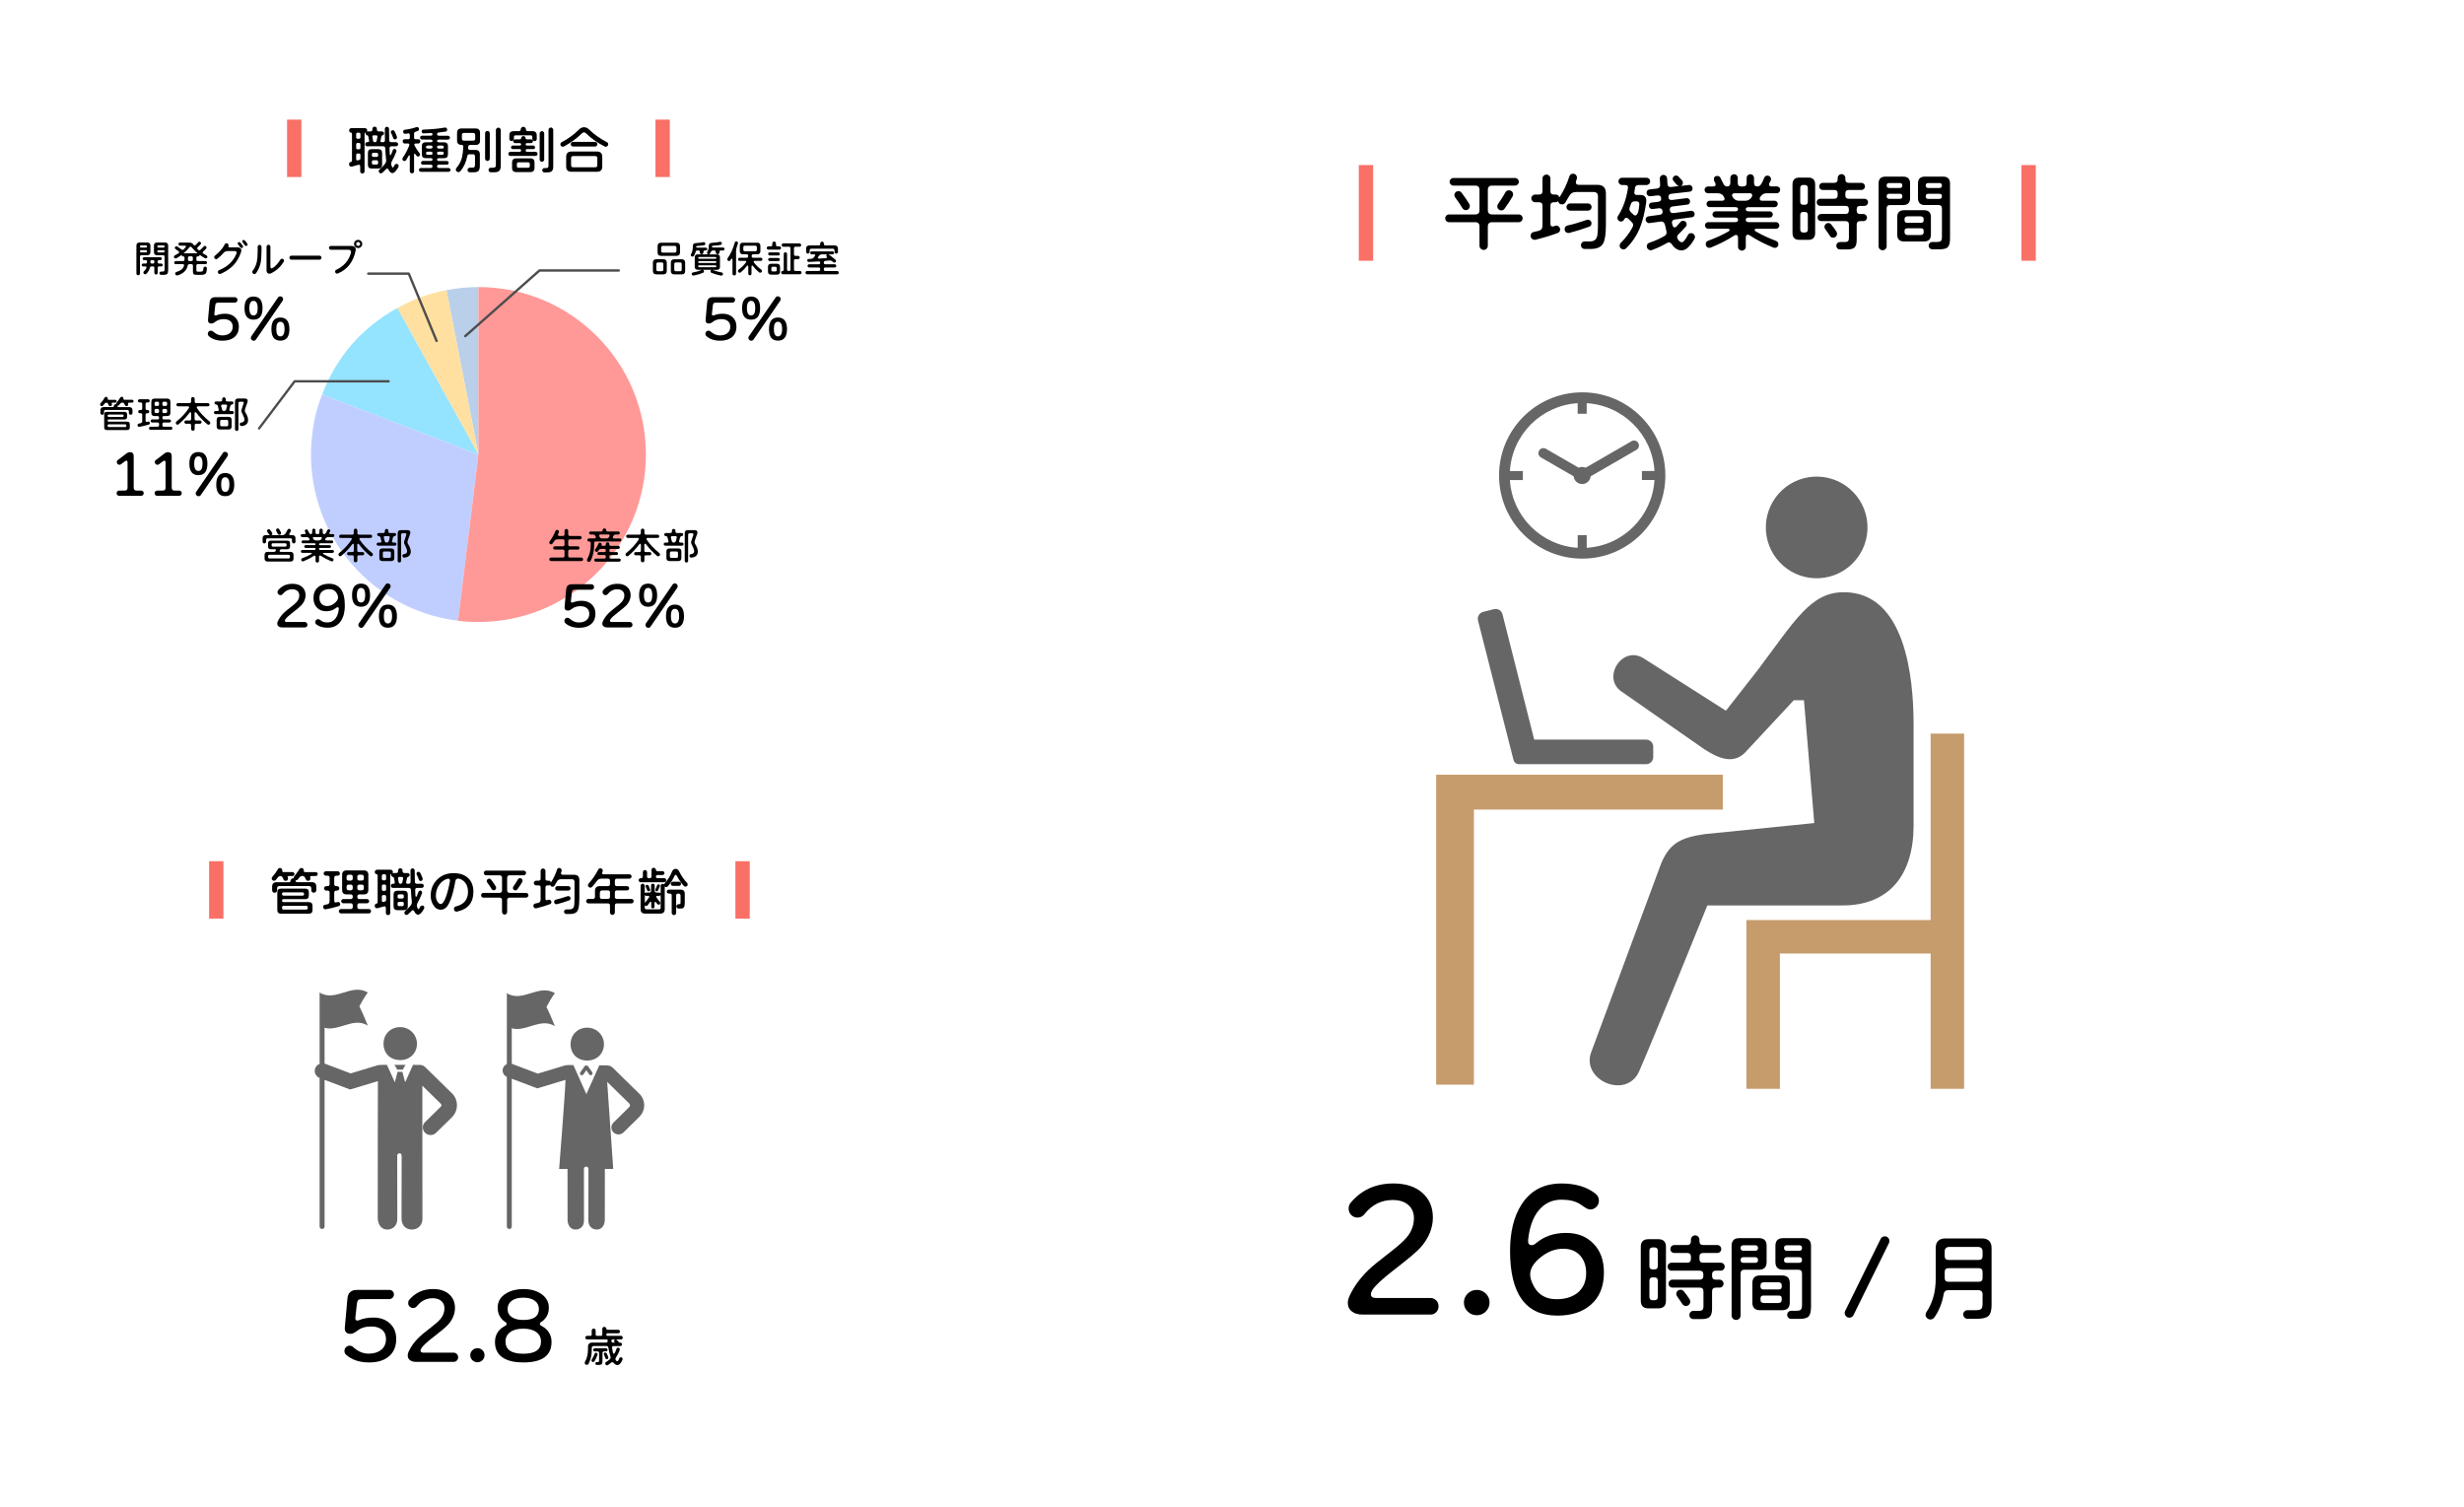 <?xml version="1.0" encoding="UTF-8"?><svg id="_レイヤー_2" xmlns="http://www.w3.org/2000/svg" xmlns:xlink="http://www.w3.org/1999/xlink" viewBox="0 0 1030 630"><defs><style>.cls-1{fill:#c0ceff;}.cls-2{fill:#f97067;}.cls-3{fill:#b9cfea;}.cls-4{fill:#ff9997;}.cls-5{fill:#4d4d4d;}.cls-6{fill:#94e3ff;}.cls-7{fill:#666;}.cls-8{fill:#c69c6d;}.cls-9{filter:url(#drop-shadow-1);}.cls-9,.cls-10,.cls-11{fill:#fff;}.cls-10{filter:url(#drop-shadow-3);}.cls-11{filter:url(#drop-shadow-2);}.cls-12{fill:#ffe0a1;}</style><filter id="drop-shadow-1" x="400" y="0" width="630" height="630" filterUnits="userSpaceOnUse"><feOffset dx="5" dy="5"/><feGaussianBlur result="blur" stdDeviation="5"/><feFlood flood-color="#000" flood-opacity=".2"/><feComposite in2="blur" operator="in"/><feComposite in="SourceGraphic"/></filter><filter id="drop-shadow-2" x="0" y="0" width="410" height="320" filterUnits="userSpaceOnUse"><feOffset dx="5" dy="5"/><feGaussianBlur result="blur-2" stdDeviation="5"/><feFlood flood-color="#000" flood-opacity=".2"/><feComposite in2="blur-2" operator="in"/><feComposite in="SourceGraphic"/></filter><filter id="drop-shadow-3" x="0" y="310" width="411" height="320" filterUnits="userSpaceOnUse"><feOffset dx="5" dy="5"/><feGaussianBlur result="blur-3" stdDeviation="5"/><feFlood flood-color="#000" flood-opacity=".2"/><feComposite in2="blur-3" operator="in"/><feComposite in="SourceGraphic"/></filter></defs><g id="koko"><rect class="cls-9" x="410" y="10" width="600" height="600" rx="20" ry="20"/><rect class="cls-11" x="10" y="10" width="380" height="290" rx="20" ry="20"/><path d="M636.48,91.26c0,.46-.16.84-.47,1.15-.31.31-.7.47-1.15.47h-11.12c-1.2,0-1.8.6-1.8,1.8v8.03c0,.48-.17.89-.5,1.24-.34.35-.74.52-1.22.52s-.89-.17-1.24-.52-.52-.76-.52-1.24v-8.03c0-1.2-.6-1.8-1.8-1.8h-10.91c-.46,0-.84-.16-1.15-.47-.31-.31-.47-.7-.47-1.15s.16-.84.47-1.15c.31-.31.7-.47,1.15-.47h10.91c1.2,0,1.8-.6,1.8-1.8v-8.46c0-1.2-.6-1.8-1.8-1.8h-9.11c-.43,0-.8-.16-1.12-.47-.31-.31-.47-.68-.47-1.12s.16-.8.47-1.12c.31-.31.68-.47,1.12-.47h25.74c.43,0,.81.16,1.13.47.32.31.49.68.49,1.12s-.16.8-.49,1.12c-.32.31-.7.47-1.13.47h-9.54c-1.2,0-1.8.6-1.8,1.8v8.46c0,1.2.6,1.8,1.8,1.8h11.12c.46,0,.84.16,1.15.47.31.31.47.7.47,1.15ZM614.41,86.14c0,.48-.16.88-.49,1.21-.32.32-.71.49-1.17.49-.62,0-1.1-.29-1.44-.86-.65-1.13-1.66-2.62-3.02-4.46-.22-.29-.32-.61-.32-.97,0-.46.16-.85.49-1.17.32-.32.71-.49,1.17-.49.55,0,1,.22,1.33.65,1.39,1.85,2.47,3.42,3.24,4.72.14.24.22.54.22.9ZM632.49,81.25c0,.34-.07.64-.22.9-.82,1.44-1.93,3.14-3.35,5.11-.34.46-.78.68-1.33.68-.46,0-.85-.16-1.19-.49-.34-.32-.5-.71-.5-1.17,0-.36.1-.68.29-.97,1.51-2.18,2.54-3.82,3.1-4.9.29-.58.79-.86,1.51-.86.48,0,.88.16,1.21.49.32.32.49.73.49,1.21Z"/><path d="M671.29,94.1c0,3.74-.38,6.3-1.15,7.67-.86,1.54-2.6,2.3-5.22,2.3h-2.52c-.43,0-.8-.16-1.1-.47-.3-.31-.45-.68-.45-1.12,0-.41.15-.77.45-1.08.3-.31.67-.47,1.1-.47h2.12c1.54,0,2.53-.58,2.99-1.73.31-.79.47-2.62.47-5.47v-11.66c0-1.2-.6-1.8-1.8-1.8h-7.45c-1.25,0-2.17.55-2.77,1.66-.41.74-.95,1.66-1.62,2.74-.31.5-.77.76-1.37.76-.94,0-1.48-.44-1.62-1.33-.31.29-.66.43-1.04.43h-.76c-.96,0-1.44.48-1.44,1.44v7.6c0,.74.3,1.12.9,1.12.17,0,.35-.04.54-.11l.5-.18c.19-.07.36-.11.5-.11.43,0,.81.16,1.13.49s.49.7.49,1.13c0,.72-.34,1.21-1.01,1.48-2.52.96-5.6,1.9-9.25,2.81-.1.02-.23.04-.4.04-.46,0-.85-.16-1.17-.47-.32-.31-.49-.71-.49-1.19,0-.89.43-1.43,1.3-1.62l1.91-.43c1.15-.26,1.73-1,1.73-2.2v-8.35c0-.96-.48-1.44-1.44-1.44h-1.62c-.43,0-.81-.16-1.13-.49-.32-.32-.49-.7-.49-1.13s.16-.8.49-1.12c.32-.31.7-.47,1.13-.47h1.62c.96,0,1.44-.48,1.44-1.44v-5.26c0-.46.16-.85.49-1.17s.71-.49,1.17-.49.85.16,1.17.49.49.71.49,1.17v5.26c0,.96.48,1.44,1.44,1.44h.76c.82,0,1.33.41,1.55,1.22,1.78-2.74,3.17-5.68,4.18-8.82.24-.74.76-1.12,1.55-1.12.46,0,.84.16,1.15.49.31.32.47.7.47,1.13,0,.12-.02.3-.07.54l-.29.83c-.07.22-.11.42-.11.61,0,.7.42,1.04,1.26,1.04h7.7c2.4,0,3.6,1.2,3.6,3.6v13.25ZM665.28,93.34c0,.72-.34,1.2-1.01,1.44-2.57.94-5.29,1.79-8.17,2.56-.17.05-.31.07-.43.07-.46,0-.84-.15-1.15-.45-.31-.3-.47-.68-.47-1.13,0-.86.42-1.39,1.26-1.58,2.28-.5,4.94-1.28,7.99-2.34.19-.05.35-.07.47-.07.41,0,.76.14,1.06.43s.45.65.45,1.08ZM665.32,86.54c0,.41-.15.76-.45,1.06-.3.3-.65.45-1.06.45h-7.49c-.41,0-.76-.15-1.06-.45-.3-.3-.45-.65-.45-1.06s.15-.76.45-1.06c.3-.3.65-.45,1.06-.45h7.49c.41,0,.76.15,1.06.45.3.3.45.65.45,1.06Z"/><path d="M689.8,75.81c0,.43-.16.8-.47,1.1-.31.3-.67.45-1.08.45h-3.28c-.86,0-1.36.36-1.48,1.08-.22,1.3-.32,1.97-.32,2.02,0,.7.37,1.04,1.12,1.04h1.44c1.63,0,2.45.82,2.45,2.45,0,.29-.01.52-.04.68-.62,4.32-1.5,7.86-2.63,10.62-1.3,3.17-3.19,6-5.69,8.5-.34.33-.73.5-1.19.5s-.8-.15-1.12-.45c-.31-.3-.47-.67-.47-1.1,0-.46.14-.83.43-1.12,2.04-2.04,3.66-4.18,4.86-6.41.24-.43.36-.82.36-1.15,0-.38-.17-.74-.5-1.08l-1.48-1.48c-.29-.29-.58-.43-.86-.43-.38,0-.68.23-.9.68l-.07.14c-.31.5-.74.76-1.3.76-.41,0-.76-.15-1.04-.45-.29-.3-.43-.65-.43-1.06,0-.36.07-.62.22-.79,2.06-3.14,3.46-7,4.18-11.56.14-.94-.25-1.4-1.19-1.4h-1.22c-.41,0-.77-.15-1.08-.45-.31-.3-.47-.67-.47-1.1s.15-.79.45-1.08c.3-.29.67-.43,1.1-.43h10.15c.43,0,.8.14,1.1.43.3.29.45.65.45,1.08ZM685.26,85.57c.07-.94-.29-1.4-1.08-1.4h-.86c-.79,0-1.31.35-1.55,1.04l-.5,1.4c-.1.29-.14.55-.14.79,0,.46.19.88.58,1.26l1.04,1.01c.26.26.53.4.79.4.91,0,1.49-1.5,1.73-4.5ZM708.52,99.07c0,.29-.08.58-.25.86-1.82,3.17-3.59,4.75-5.29,4.75-1.58,0-2.94-.83-4.07-2.48-.38-.58-.82-.86-1.3-.86-.26,0-.56.1-.9.29-1.7,1.03-3.74,1.99-6.12,2.88-.19.07-.37.11-.54.11-.43,0-.82-.16-1.15-.49-.34-.32-.5-.71-.5-1.17,0-.77.37-1.27,1.12-1.51,2.47-.84,4.56-1.78,6.26-2.81.6-.36.9-.84.9-1.44,0-.22-.04-.44-.11-.68-.19-.86-.38-1.73-.58-2.59-.34-1.01-.91-1.45-1.73-1.33l-4.72.65c-.43.05-.81-.07-1.13-.36s-.49-.65-.49-1.08c0-.82.42-1.28,1.26-1.4l4.54-.61c.96-.12,1.38-.64,1.26-1.55-.12-.91-.66-1.31-1.62-1.19l-2.56.32c-.41.05-.76-.07-1.06-.34-.3-.28-.45-.62-.45-1.03,0-.79.38-1.24,1.15-1.33l2.66-.32c.96-.12,1.39-.62,1.3-1.51-.1-.89-.62-1.27-1.58-1.15l-2.88.32c-.43.05-.81-.07-1.13-.34-.32-.28-.49-.63-.49-1.06,0-.86.43-1.34,1.3-1.44l3.02-.36c.94-.12,1.38-.64,1.33-1.55l-.14-2.56c-.02-.43.12-.81.43-1.13.31-.32.67-.49,1.08-.49s.76.14,1.06.43c.3.29.46.64.49,1.04l.14,2.3c.07.98.59,1.42,1.55,1.3l3.35-.4c-.41-.05-.73-.21-.97-.49-.24-.28-.68-.79-1.33-1.53-.29-.34-.43-.66-.43-.97,0-.38.14-.71.41-.99.28-.28.61-.41.99-.41.43,0,.77.13,1.01.4l1.51,1.62c.24.26.36.59.36.97,0,.7-.32,1.15-.97,1.37l3.46-.4c.41-.05.77.07,1.08.36s.47.64.47,1.04c0,.84-.41,1.31-1.22,1.4l-7.6.86c-.91.1-1.33.59-1.26,1.48.07.86.6,1.24,1.58,1.12l5.94-.76c.38-.05.73.06,1.04.32.31.26.47.6.47,1.01,0,.82-.38,1.27-1.15,1.37l-6.05.76c-.94.12-1.36.64-1.26,1.55.12.94.66,1.34,1.62,1.22l7.2-.94c.41-.05.77.06,1.08.32.31.26.47.6.47,1.01,0,.82-.4,1.27-1.19,1.37l-7.06.94c-.82.12-1.22.53-1.22,1.22,0,.14.01.29.04.43l.22.76c.17.6.46.9.86.9.26,0,.54-.14.83-.43.38-.41.9-1.01,1.55-1.8.29-.36.68-.54,1.19-.54.41,0,.76.14,1.04.41.29.28.43.62.43,1.03,0,.38-.12.71-.36.97-1.08,1.22-2.06,2.26-2.95,3.1-.46.43-.68.88-.68,1.33,0,.31.11.62.32.94.55.79,1.1,1.19,1.66,1.19.6,0,1.46-1.04,2.59-3.13.24-.46.67-.68,1.3-.68.43,0,.8.16,1.12.49.31.32.47.7.47,1.13Z"/><path d="M744.12,79.34c0,.41-.14.75-.41,1.03-.28.28-.61.41-.99.41h-4.32c-1.03,0-1.88.5-2.56,1.51l-.07.11c-.12.24-.18.47-.18.68,0,.55.36.83,1.08.83h5.15c.36,0,.67.13.94.4.26.26.4.58.4.94s-.13.67-.4.94c-.26.26-.58.4-.94.4h-10.8c-.84,0-1.26.29-1.26.86s.42.9,1.26.9h8.75c.36,0,.67.13.92.38s.38.56.38.92-.13.67-.38.92-.56.38-.92.38h-8.75c-.84,0-1.26.31-1.26.94s.42.97,1.26.97h11.41c.38,0,.71.13.97.4.26.26.4.59.4.97s-.13.71-.4.99c-.26.28-.59.41-.97.41h-8.17c-.53,0-.79.17-.79.5,0,.24.16.44.47.61,2.42,1.39,5.24,2.71,8.46,3.96.67.26,1.01.73,1.01,1.4,0,.43-.15.79-.45,1.08-.3.29-.65.43-1.06.43-.22,0-.41-.04-.58-.11-3.79-1.56-7.07-3.25-9.83-5.08-.31-.22-.6-.32-.86-.32-.58,0-.86.42-.86,1.26v3.78c0,.46-.16.84-.49,1.15-.32.31-.7.47-1.13.47s-.81-.16-1.13-.47c-.32-.31-.49-.7-.49-1.15v-3.71c0-.82-.28-1.22-.83-1.22-.29,0-.59.11-.9.32-2.59,1.73-5.82,3.38-9.68,4.97-.17.07-.36.11-.58.11-.41,0-.76-.14-1.06-.43s-.45-.65-.45-1.08c0-.74.34-1.24,1.01-1.48,3.19-1.15,6.02-2.45,8.5-3.89.31-.19.47-.4.47-.61,0-.34-.26-.5-.79-.5h-8.14c-.38,0-.71-.14-.97-.41-.26-.28-.4-.61-.4-.99s.13-.71.4-.97c.26-.26.59-.4.97-.4h11.2c.84,0,1.26-.32,1.26-.97s-.42-.94-1.26-.94h-8.17c-.34,0-.63-.13-.88-.38s-.38-.56-.38-.92.13-.67.38-.92.55-.38.88-.38h8.17c.84,0,1.26-.3,1.26-.9s-.42-.86-1.26-.86h-10.62c-.36,0-.67-.13-.92-.38s-.38-.57-.38-.95c0-.36.13-.67.38-.94.25-.26.56-.4.92-.4h5.15c.72,0,1.08-.26,1.08-.79,0-.22-.07-.46-.22-.72l-.07-.14c-.48-.98-1.34-1.48-2.59-1.48h-4.03c-.38,0-.72-.14-1.01-.41s-.43-.62-.43-1.03c0-.38.14-.71.43-.99.29-.28.62-.41,1.01-.41h2.09c.72,0,1.08-.26,1.08-.79,0-.22-.06-.44-.18-.68l-.4-.83c-.1-.17-.14-.38-.14-.65,0-.96.48-1.44,1.44-1.44.6,0,1.03.26,1.3.79.26.53.64,1.27,1.12,2.23.41.91.94,1.37,1.58,1.37.96,0,1.44-.48,1.44-1.44v-2.12c0-.43.15-.8.45-1.1.3-.3.67-.45,1.1-.45s.8.15,1.1.45c.3.3.45.67.45,1.1v2.12c0,.96.48,1.44,1.44,1.44h.83c.96,0,1.44-.48,1.44-1.44v-2.12c0-.43.15-.8.45-1.1s.67-.45,1.1-.45.8.15,1.1.45c.3.3.45.67.45,1.1v2.12c0,.96.48,1.44,1.44,1.44.67,0,1.22-.39,1.66-1.17.43-.78.8-1.58,1.12-2.39.26-.65.73-.97,1.4-.97.43,0,.79.14,1.06.43.28.29.41.64.41,1.04,0,.29-.05.52-.14.68l-.47.86c-.14.24-.22.47-.22.68,0,.55.37.83,1.12.83h2.16c.38,0,.71.13.99.4.28.26.41.6.41,1.01ZM732.28,82.29c.12-.24.18-.47.18-.68,0-.55-.36-.83-1.08-.83h-6.26c-.72,0-1.08.28-1.08.83,0,.22.06.44.18.68l.07.11c.67,1.01,1.52,1.51,2.56,1.51h2.81c1.03,0,1.88-.5,2.56-1.51l.07-.11Z"/><path d="M758.77,97.38c0,1.92-.96,2.88-2.88,2.88h-3.71c-1.92,0-2.88-.96-2.88-2.88v-20.27c0-1.92.96-2.88,2.88-2.88h3.71c1.92,0,2.88.96,2.88,2.88v20.27ZM755.71,84.34v-5.72c0-.86-.43-1.3-1.3-1.3h-.58c-.86,0-1.3.43-1.3,1.3v5.72c0,.84.42,1.26,1.26,1.26h.65c.84,0,1.26-.42,1.26-1.26ZM755.71,95.94v-6.08c0-.84-.42-1.26-1.26-1.26h-.65c-.84,0-1.26.42-1.26,1.26v6.08c0,.84.43,1.26,1.3,1.26h.58c.86,0,1.3-.42,1.3-1.26ZM780.88,84.56c0,.41-.14.76-.43,1.06-.29.3-.64.45-1.04.45h-1.84c-.96,0-1.44.48-1.44,1.44v.5c0,.96.48,1.44,1.44,1.44h1.4c.41,0,.76.15,1.04.45.29.3.43.65.43,1.06s-.14.76-.43,1.04-.64.43-1.04.43h-1.4c-.96,0-1.44.48-1.44,1.44v6.41c0,1.51-.29,2.56-.86,3.13s-1.6.86-3.06.86h-3.1c-.43,0-.79-.15-1.08-.45-.29-.3-.43-.67-.43-1.1s.14-.8.43-1.1c.29-.3.65-.45,1.08-.45h1.98c.7,0,1.17-.13,1.42-.38s.38-.73.38-1.42v-5.51c0-.96-.48-1.44-1.44-1.44h-10.22c-.41,0-.76-.14-1.04-.43s-.43-.64-.43-1.04.14-.76.43-1.06c.29-.3.64-.45,1.04-.45h10.19c.96,0,1.44-.48,1.44-1.44v-.5c0-.96-.48-1.44-1.44-1.44h-10.55c-.41,0-.76-.15-1.04-.45-.29-.3-.43-.65-.43-1.06s.14-.76.43-1.04.63-.43,1.04-.43h5.87c.96,0,1.44-.48,1.44-1.44v-.79c0-.96-.48-1.44-1.44-1.44h-4.82c-.41,0-.76-.14-1.04-.43s-.43-.64-.43-1.04.14-.76.43-1.06c.29-.3.64-.45,1.04-.45h4.82c.96,0,1.44-.48,1.44-1.44v-.54c0-.46.16-.85.47-1.17.31-.32.7-.49,1.15-.49.43,0,.8.16,1.12.49.31.32.47.71.47,1.17v.54c0,.96.48,1.44,1.44,1.44h5.29c.41,0,.76.15,1.04.45.29.3.43.65.43,1.06s-.14.76-.43,1.04c-.29.29-.64.43-1.04.43h-5.29c-.96,0-1.44.48-1.44,1.44v.79c0,.96.48,1.44,1.44,1.44h6.59c.41,0,.76.14,1.04.43s.43.64.43,1.04ZM767.92,97.7c0,.46-.16.85-.47,1.17-.31.32-.7.49-1.15.49-.6,0-1.06-.25-1.37-.76-.53-.84-1.16-1.76-1.91-2.77-.24-.31-.36-.65-.36-1.01,0-.43.16-.8.47-1.12.31-.31.7-.47,1.15-.47.48,0,.89.2,1.22.61.96,1.2,1.67,2.17,2.12,2.92.19.31.29.62.29.94Z"/><path d="M798.45,82.83c0,1.92-.96,2.88-2.88,2.88h-5.47c-.96,0-1.44.48-1.44,1.44v15.8c0,.46-.17.85-.5,1.17-.34.32-.73.49-1.19.49s-.85-.16-1.19-.49c-.34-.32-.5-.71-.5-1.17v-26.24c0-1.92.96-2.88,2.88-2.88h7.42c1.92,0,2.88.96,2.88,2.88v6.12ZM795.21,77.54c0-.67-.34-1.01-1.01-1.01h-4.54c-.67,0-1.01.34-1.01,1.01s.36,1.04,1.08,1.04h4.39c.72,0,1.08-.35,1.08-1.04ZM795.21,82.11v-.04c0-.72-.36-1.08-1.08-1.08h-4.39c-.72,0-1.08.35-1.08,1.04s.36,1.08,1.08,1.08h4.46c.67,0,1.01-.34,1.01-1.01ZM807.16,98.06c0,1.92-.96,2.88-2.88,2.88h-8.32c-1.92,0-2.88-.96-2.88-2.88v-7.31c0-1.92.96-2.88,2.88-2.88h8.32c1.92,0,2.88.96,2.88,2.88v7.31ZM804.13,92.05v-.43c0-.79-.46-1.19-1.37-1.19h-5.26c-.91,0-1.37.4-1.37,1.19v.43c0,.72.36,1.08,1.08,1.08h5.83c.72,0,1.08-.36,1.08-1.08ZM804.13,97.05v-.54c0-.72-.36-1.08-1.08-1.08h-5.83c-.72,0-1.08.36-1.08,1.08v.54c0,.79.46,1.19,1.37,1.19h5.26c.91,0,1.37-.4,1.37-1.19ZM815.15,99.57c0,1.82-.29,3.05-.88,3.69-.59.64-1.75.95-3.47.95h-3.1c-.41,0-.76-.15-1.06-.45-.3-.3-.45-.65-.45-1.06,0-.43.15-.8.45-1.1.3-.3.65-.45,1.06-.45h1.87c.86,0,1.45-.14,1.75-.41.3-.28.45-.87.45-1.78v-11.81c0-.96-.48-1.44-1.44-1.44h-5.69c-1.92,0-2.88-.96-2.88-2.88v-6.12c0-1.92.96-2.88,2.88-2.88h7.63c1.92,0,2.88.96,2.88,2.88v22.86ZM811.76,77.54c0-.67-.34-1.01-1.01-1.01h-4.75c-.67,0-1.01.34-1.01,1.01s.36,1.04,1.08,1.04h4.61c.72,0,1.08-.35,1.08-1.04ZM811.76,82.04c0-.7-.36-1.04-1.08-1.04h-4.61c-.72,0-1.08.36-1.08,1.08v.04c0,.67.34,1.01,1.01,1.01h4.68c.72,0,1.08-.36,1.08-1.08Z"/><rect class="cls-2" x="845" y="69" width="6" height="40"/><rect class="cls-2" x="568" y="69" width="6" height="40"/><path d="M166.62,69.4c0,.19-.04.37-.13.53-.92,1.61-1.73,2.42-2.42,2.42-.63,0-1.16-.43-1.58-1.3-.19-.4-.4-.59-.62-.59-.18,0-.37.12-.59.35-.59.63-1.08,1.1-1.47,1.41-.21.16-.41.24-.62.24-.25,0-.46-.09-.63-.26-.17-.18-.25-.39-.25-.64,0-.28.1-.51.31-.68.91-.81,1.66-1.57,2.24-2.29.38-.45.57-.95.57-1.5,0-.15-.01-.31-.04-.48-.13-.98-.25-2.51-.35-4.58-.03-.59-.33-.88-.9-.88h-6.6c-.59,0-.88-.29-.88-.86s.29-.86.88-.86h.13c.47,0,.67-.23.62-.7-.04-.29-.15-.86-.33-1.69-.06-.26-.26-.44-.59-.53-.38-.1-.57-.35-.57-.75,0-.12.02-.23.07-.33-.04.02-.1.02-.15.02-.22,0-.33.18-.33.55v15.64c0,.25-.09.46-.26.64s-.39.26-.64.26-.47-.09-.65-.26c-.18-.18-.27-.39-.27-.64v-2.07c0-.47-.2-.7-.59-.7-.09,0-.18.01-.26.04-1.17.29-2.05.54-2.62.73-.37.06-.66-.01-.87-.21-.21-.2-.32-.44-.32-.74,0-.53.22-.84.66-.95l.09-.02c.32-.09.48-.29.48-.59v-11.13c0-.37-.14-.55-.42-.55-.22,0-.4-.1-.55-.29s-.22-.42-.22-.68c0-.25.09-.47.27-.65s.41-.27.67-.27h5.65c.26,0,.49.09.68.27.19.18.29.4.29.65,0,.18-.04.34-.11.48.07-.01.15-.02.22-.02h1.28c.51,0,.77-.26.77-.77v-.29c0-.26.09-.49.27-.67s.41-.27.67-.27.49.09.67.27c.18.18.27.41.27.67v.29c0,.51.26.77.77.77h1.39c.22,0,.41.08.58.24.17.16.25.35.25.57,0,.37-.17.61-.52.74s-.54.3-.58.54c-.26,1.23-.4,1.86-.4,1.87,0,.35.2.53.59.53h.42c.6,0,.89-.29.86-.88-.03-.72-.04-2.27-.04-4.66,0-.23.09-.44.26-.63.18-.18.38-.27.62-.27s.44.09.62.27c.18.18.26.39.26.63,0,2.1.02,3.66.07,4.69.03.57.32.86.88.86h2c.23,0,.44.08.6.25.17.17.25.37.25.6s-.08.44-.25.6c-.17.17-.37.25-.6.25h-1.89c-.6,0-.89.3-.86.9.01.18.05.98.11,2.42.01.26.1.4.24.4.12,0,.22-.09.31-.26.19-.43.43-1.02.7-1.78.13-.37.38-.55.75-.55.22,0,.41.08.56.24.15.16.23.35.23.57,0,.04-.01.14-.04.29-.53,1.41-1.11,2.66-1.74,3.76-.28.48-.42.92-.42,1.32,0,.25.04.51.13.77.21.57.41.86.62.86.07,0,.32-.4.75-1.19.13-.25.38-.37.75-.37.57,0,.86.29.86.88ZM150.67,57.35v-1.23c0-.44-.22-.66-.66-.66h-.46c-.44,0-.66.22-.66.66v1.23c0,.44.22.66.66.66h.46c.44,0,.66-.22.66-.66ZM150.67,61.75v-1.34c0-.44-.22-.66-.66-.66h-.46c-.44,0-.66.22-.66.66v1.34c0,.44.22.66.66.66h.46c.44,0,.66-.22.66-.66ZM150.67,66.15v-1.34c0-.44-.22-.66-.66-.66h-.46c-.44,0-.66.22-.66.66v1.65c0,.4.18.59.53.59.06,0,.13-.01.22-.04l.48-.13c.37-.1.55-.34.55-.73ZM159.73,68.88c0,1.06-.54,1.58-1.61,1.58h-2.75c-1.06,0-1.58-.53-1.58-1.58v-4.93c0-1.07.53-1.61,1.58-1.61h2.75c1.07,0,1.61.54,1.61,1.61v4.93ZM158.06,64.94v-.42c0-.44-.22-.66-.66-.66h-1.28c-.44,0-.66.22-.66.66v.42c0,.44.22.66.66.66h1.28c.44,0,.66-.22.66-.66ZM158.06,68.13v-.48c0-.44-.22-.66-.66-.66h-1.28c-.44,0-.66.22-.66.66v.48c0,.44.22.66.66.66h1.28c.44,0,.66-.22.66-.66ZM157.77,57.3c.09-.48-.12-.73-.62-.73h-.88c-.5,0-.7.24-.59.73.07.37.15.84.24,1.43.07.47.32.7.75.7s.68-.18.77-.55c.15-.66.26-1.19.33-1.58ZM165.96,57.44c0,.22-.08.41-.24.58-.16.17-.35.25-.57.25-.38,0-.64-.18-.77-.53-.4-1.07-.7-1.79-.92-2.16-.06-.1-.09-.23-.09-.37,0-.22.08-.41.24-.56.16-.15.35-.23.57-.23.34,0,.58.14.73.42.41.76.75,1.53,1.01,2.29.03.15.04.25.04.31Z"/><path d="M175.68,59.09c0,.25-.08.46-.25.64-.17.18-.38.26-.63.26h-1.06c-.37,0-.55.15-.55.46,0,.12.03.24.09.37.47.95,1.18,2.04,2.13,3.26.12.15.18.32.18.51,0,.23-.08.43-.25.59-.17.16-.36.24-.58.24-.28,0-.46-.07-.55-.2-.47-.67-.76-1.01-.86-1.01-.18,0-.26.15-.26.46v6.89c0,.25-.08.46-.25.64-.17.18-.38.26-.63.26s-.46-.09-.64-.26-.26-.39-.26-.64v-6.23c0-.31-.07-.46-.2-.46-.1,0-.22.12-.35.35-.4.72-.72,1.28-.97,1.67-.18.29-.43.43-.75.42-.23,0-.44-.08-.6-.25-.17-.17-.25-.37-.25-.61,0-.19.05-.34.15-.46,1.14-1.7,2.03-3.37,2.66-4.99.07-.21.11-.38.11-.53,0-.32-.18-.48-.55-.48h-1.36c-.25,0-.46-.09-.63-.26-.17-.18-.25-.39-.25-.64,0-.59.29-.88.88-.88h1.45c.44,0,.66-.22.66-.66v-1.17c0-.48-.23-.69-.7-.62l-1.12.18c-.25.04-.47-.03-.67-.21-.2-.18-.3-.4-.3-.65,0-.51.26-.8.77-.86,1.64-.19,3.23-.55,4.77-1.08.09-.03.18-.04.26-.04.23,0,.44.08.6.25.17.17.25.38.25.63,0,.31-.12.54-.37.7-.15.09-.53.23-1.14.42-.38.12-.57.36-.57.73v1.72c0,.44.22.66.66.66h1.06c.59,0,.88.29.88.88ZM188.31,71.01c0,.22-.08.41-.24.57-.16.16-.35.24-.57.24h-11.57c-.22,0-.41-.08-.57-.24s-.24-.35-.24-.57.08-.41.24-.56c.16-.15.35-.23.57-.23h4c.59,0,.88-.23.88-.7s-.29-.7-.88-.7h-3.17c-.21,0-.38-.08-.54-.23s-.23-.33-.23-.54.08-.38.23-.54.33-.23.54-.23h3.17c.59,0,.88-.2.88-.59s-.29-.57-.88-.57h-1.98c-1.07,0-1.61-.54-1.61-1.61v-3.43c0-1.07.54-1.61,1.61-1.61h1.98c.59,0,.88-.19.88-.57s-.29-.55-.88-.55h-3.52c-.22,0-.41-.08-.57-.24-.16-.16-.24-.35-.24-.57s.08-.41.24-.57.35-.24.57-.24h3.52c.59,0,.88-.2.88-.59s-.3-.56-.9-.53l-2.84.15c-.22.01-.41-.05-.57-.21-.16-.15-.24-.35-.24-.58,0-.51.25-.78.75-.79,3.62-.13,6.59-.42,8.91-.86.26-.04.5.02.7.19.21.17.31.38.31.65,0,.5-.24.78-.73.86-.78.12-1.66.23-2.66.33-.56.06-.84.3-.84.73s.29.66.88.66h3.67c.22,0,.41.08.58.24.17.16.25.35.25.57s-.08.41-.25.57c-.17.16-.36.24-.58.24h-3.67c-.59,0-.88.18-.88.55s.29.57.88.57h2.07c1.07,0,1.61.54,1.61,1.61v3.43c0,1.07-.54,1.61-1.61,1.61h-2.07c-.59,0-.88.19-.88.57s.29.59.88.59h3.21c.21,0,.38.08.54.23s.23.33.23.54-.08.39-.23.54-.33.23-.54.23h-3.21c-.59,0-.88.23-.88.7s.29.7.88.7h3.92c.22,0,.41.08.57.23.16.15.24.34.24.56ZM180.81,61.46c0-.41-.26-.62-.77-.62h-1.17c-.53,0-.79.22-.79.66,0,.4.26.59.77.59h1.19c.51,0,.77-.21.77-.64ZM180.81,64.06c0-.44-.26-.66-.77-.66h-1.19c-.51,0-.77.21-.77.62,0,.47.26.7.79.7h1.17c.51,0,.77-.22.77-.66ZM185.51,61.51c0-.44-.26-.66-.79-.66h-1.25c-.51,0-.77.21-.77.62s.26.64.77.64h1.28c.51,0,.77-.2.77-.59ZM185.51,64.01c0-.41-.26-.62-.77-.62h-1.28c-.51,0-.77.22-.77.66s.26.66.77.66h1.25c.53,0,.79-.23.79-.7Z"/><path d="M200.67,58.78c0,1.2-.61,1.8-1.83,1.8h-2.24c-.57,0-.87.29-.9.86l-.02.35c-.04.6.24.9.86.9h2.22c1.22,0,1.83.6,1.83,1.8v4.53c0,1.14-.16,1.92-.48,2.33-.37.45-1.09.68-2.16.68h-1.54c-.26,0-.49-.09-.69-.28-.2-.18-.3-.41-.3-.67s.1-.49.3-.69c.2-.2.43-.3.69-.3h1.01c.51,0,.84-.13.99-.4.1-.18.15-.55.15-1.12v-3.19c0-.6-.3-.9-.9-.9h-1.39c-.53,0-.84.27-.95.81-.47,2.48-1.43,4.58-2.88,6.29-.21.25-.48.37-.81.37-.29,0-.55-.1-.76-.31-.21-.21-.32-.46-.32-.75,0-.26.09-.5.26-.7,1.16-1.33,1.94-2.82,2.33-4.47.23-.95.41-2.37.53-4.25.04-.62-.23-.92-.81-.92-1.2,0-1.8-.6-1.8-1.8v-3.21c0-1.22.6-1.83,1.8-1.83h5.98c1.22,0,1.83.61,1.83,1.83v3.21ZM198.65,57.92v-1.47c0-.59-.3-.88-.9-.88h-3.78c-.59,0-.88.29-.88.88v1.47c0,.59.29.88.88.88h3.78c.6,0,.9-.29.9-.88ZM204.74,66.3c0,.26-.1.5-.3.69-.2.2-.43.3-.69.3s-.49-.1-.68-.3c-.19-.2-.29-.43-.29-.69v-10.6c0-.26.09-.49.29-.68.19-.19.42-.29.68-.29.28,0,.51.1.7.29.19.19.29.42.29.68v10.6ZM209.34,69.18c0,1.06-.21,1.79-.62,2.21-.41.42-1.14.63-2.2.63h-1.36c-.26,0-.49-.1-.67-.29-.18-.19-.28-.42-.28-.68s.09-.49.28-.67c.18-.18.41-.27.67-.27h.77c.56,0,.92-.09,1.1-.26.18-.18.26-.53.26-1.06v-14.39c0-.28.1-.52.3-.73.2-.21.44-.31.74-.31.28,0,.52.1.71.31.2.21.3.45.3.73v14.78Z"/><path d="M224.72,64.3c0,.25-.09.46-.26.63-.18.17-.38.25-.62.25h-10.49c-.23,0-.44-.08-.6-.25-.17-.17-.25-.38-.25-.63,0-.23.08-.44.25-.6.17-.17.37-.25.6-.25h3.83c.44,0,.66-.19.66-.57s-.22-.55-.66-.55h-2.84c-.19,0-.36-.07-.51-.22-.15-.15-.22-.32-.22-.53,0-.19.07-.36.22-.51s.32-.22.51-.22h2.84c.44,0,.66-.17.66-.51s-.22-.51-.66-.51h-1.85c-.22,0-.41-.08-.56-.23-.15-.15-.23-.34-.23-.56,0-.21.08-.39.23-.55.15-.16.34-.24.56-.24h1.85c.44,0,.66-.14.66-.41s.09-.5.28-.68c.18-.18.41-.27.67-.27s.49.09.67.27c.18.18.27.41.27.68s.22.41.66.41h1.61c.22,0,.41.08.56.24.15.16.23.34.23.55,0,.22-.08.41-.23.56-.15.15-.34.23-.56.23h-1.61c-.44,0-.66.17-.66.51s.22.51.66.51h2.53c.21,0,.38.07.53.22.15.15.22.32.22.51,0,.5-.25.75-.75.75h-2.53c-.44,0-.66.18-.66.55s.22.57.66.57h3.45c.23,0,.44.08.62.25.18.17.26.37.26.6ZM224.39,58.07c0,.25-.09.47-.27.65-.18.18-.4.27-.65.27-.26,0-.49-.09-.67-.27-.18-.18-.28-.4-.28-.65v-.86c0-.41-.21-.62-.62-.62h-6.45c-.41,0-.62.21-.62.62v.81c0,.26-.1.49-.29.68s-.42.29-.68.29-.49-.1-.67-.29c-.18-.19-.28-.42-.28-.68v-1.43c0-1.17.59-1.76,1.76-1.76h2.13c.59,0,.88-.25.88-.75,0-.29.11-.55.32-.76.21-.21.47-.32.76-.32s.55.11.76.32c.21.21.32.47.32.76,0,.5.29.75.88.75h1.89c1.17,0,1.76.59,1.76,1.76v1.47ZM223.44,70.17c0,1.17-.59,1.76-1.76,1.76h-5.87c-1.17,0-1.76-.59-1.76-1.76v-2.22c0-1.17.59-1.76,1.76-1.76h5.87c1.17,0,1.76.59,1.76,1.76v2.22ZM221.46,69.38v-.81c0-.48-.24-.73-.73-.73h-3.94c-.48,0-.73.24-.73.73v.81c0,.5.24.75.73.75h3.94c.48,0,.73-.25.73-.75ZM227.49,66.7c0,.25-.09.47-.28.65-.18.18-.41.27-.67.27s-.49-.09-.67-.27c-.18-.18-.28-.4-.28-.65v-10.93c0-.25.09-.47.28-.66s.41-.29.67-.29.49.1.67.29.28.41.28.66v10.93ZM231.27,69.54c0,.95-.19,1.61-.57,1.98-.38.37-1.05.55-2,.55h-1.12c-.25,0-.47-.09-.65-.26-.18-.18-.27-.39-.27-.64s.09-.47.27-.65c.18-.18.4-.27.65-.27h.7c.42,0,.71-.1.86-.31.1-.16.15-.47.15-.92v-14.7c0-.28.1-.52.3-.72.2-.2.43-.3.69-.3s.5.1.69.3c.2.2.3.44.3.72v15.22Z"/><path d="M254.24,60.3c0,.28-.1.52-.3.73-.2.21-.44.31-.72.31-.16,0-.32-.04-.46-.11-3.07-1.57-5.62-3.37-7.66-5.39-.34-.34-.67-.51-.99-.51s-.65.17-.99.51c-1.92,1.95-4.39,3.75-7.39,5.39-.13.07-.29.11-.46.11-.28,0-.52-.1-.72-.3-.2-.2-.3-.44-.3-.71,0-.4.18-.69.53-.88,2.76-1.45,5.13-3.18,7.11-5.19.7-.72,1.46-1.08,2.27-1.08.75,0,1.44.32,2.09.95,2.05,2.02,4.53,3.78,7.44,5.28.37.19.55.49.55.9ZM251.76,69.6c0,1.47-.73,2.2-2.2,2.2h-10.69c-1.47,0-2.2-.73-2.2-2.2v-4.05c0-1.47.73-2.2,2.2-2.2h10.69c1.47,0,2.2.73,2.2,2.2v4.05ZM249.73,60.25c0,.28-.1.51-.29.7-.19.19-.42.29-.68.29h-9.2c-.26,0-.49-.1-.68-.29-.19-.19-.29-.42-.29-.7,0-.26.1-.49.29-.67.19-.18.42-.27.68-.27h9.2c.26,0,.49.09.68.27.19.18.29.41.29.67ZM249.69,69.07v-2.95c0-.59-.29-.88-.88-.88h-9.22c-.57,0-.86.29-.86.88v2.95c0,.57.29.86.86.86h9.22c.59,0,.88-.29.88-.86Z"/><rect class="cls-2" x="274" y="50" width="6" height="24"/><rect class="cls-2" x="120" y="50" width="6" height="24"/><path d="M601.35,546.05c0,.96-.32,1.78-.97,2.45-.65.67-1.45,1.01-2.41,1.01h-28.37c-1.87,0-3.37-.43-4.5-1.3-1.13-.86-1.69-2.04-1.69-3.53,0-.96.26-1.99.79-3.1,1.73-3.7,4.27-7.2,7.63-10.51,1.49-1.49,4.49-3.96,9-7.42,3.55-2.74,5.98-4.9,7.27-6.48,1.97-2.4,2.95-5.06,2.95-7.99,0-2.3-.79-4.14-2.38-5.51-1.58-1.37-3.74-2.05-6.48-2.05-4.75,0-8.69,1.97-11.81,5.9-.77.96-1.73,1.44-2.88,1.44-1.06,0-1.94-.36-2.66-1.08s-1.08-1.61-1.08-2.66c0-.96.26-1.75.79-2.38,4.51-5.42,10.49-8.14,17.93-8.14,5.09,0,9.11,1.3,12.06,3.89,2.95,2.59,4.43,6.05,4.43,10.37s-1.73,8.69-5.18,12.53c-1.54,1.73-5.23,4.85-11.09,9.36-4.8,3.7-7.8,6.48-9,8.35-.43.72-.65,1.32-.65,1.8,0,1.06.74,1.58,2.23,1.58h22.68c.96,0,1.76.34,2.41,1.01.65.67.97,1.49.97,2.45Z"/><path d="M622.66,544.46c0,1.49-.53,2.75-1.58,3.78-1.06,1.03-2.3,1.55-3.74,1.55s-2.76-.51-3.82-1.55c-1.06-1.03-1.58-2.29-1.58-3.78s.53-2.67,1.58-3.71c1.05-1.03,2.33-1.55,3.82-1.55s2.75.52,3.78,1.55c1.03,1.03,1.55,2.27,1.55,3.71Z"/><path d="M670.47,531.94c0,5.81-1.83,10.3-5.47,13.46-3.41,3.02-8.09,4.54-14.04,4.54-13.15,0-19.73-9.02-19.73-27.07,0-7.87,1.58-14.3,4.75-19.3,3.74-5.9,9.34-8.86,16.78-8.86,5.81,0,10.54,1.42,14.18,4.25.96.77,1.44,1.75,1.44,2.95,0,1.01-.36,1.87-1.08,2.59s-1.58,1.08-2.59,1.08c-.58,0-1.26-.26-2.05-.79-.79-.53-1.55-1.03-2.27-1.51-1.92-1.2-4.49-1.8-7.7-1.8-3.94,0-7.15,1.56-9.65,4.68-2.3,2.88-3.72,6.94-4.25,12.17-.14,1.44.36,2.16,1.51,2.16.53,0,1.08-.24,1.66-.72,3.41-2.93,7.61-4.39,12.6-4.39s8.59,1.49,11.52,4.46c2.93,2.98,4.39,7.01,4.39,12.1ZM663.05,532.22c0-3.07-.85-5.54-2.56-7.42-1.71-1.87-4.04-2.81-7.02-2.81-3.17,0-6.14,1.06-8.93,3.17-3.26,2.45-4.9,4.97-4.9,7.56,0,.96.24,2.04.72,3.24,1.87,4.75,5.3,7.13,10.3,7.13,3.6,0,6.53-.89,8.78-2.66,2.4-1.97,3.6-4.7,3.6-8.21Z"/><path d="M696.4,543.72c0,2.13-1.07,3.2-3.2,3.2h-4.12c-2.13,0-3.2-1.07-3.2-3.2v-22.52c0-2.13,1.07-3.2,3.2-3.2h4.12c2.13,0,3.2,1.07,3.2,3.2v22.52ZM693,529.24v-6.36c0-.96-.48-1.44-1.44-1.44h-.64c-.96,0-1.44.48-1.44,1.44v6.36c0,.93.47,1.4,1.4,1.4h.72c.93,0,1.4-.47,1.4-1.4ZM693,542.12v-6.76c0-.93-.47-1.4-1.4-1.4h-.72c-.93,0-1.4.47-1.4,1.4v6.76c0,.93.48,1.4,1.44,1.4h.64c.96,0,1.44-.47,1.44-1.4ZM720.96,529.48c0,.45-.16.85-.48,1.18-.32.33-.71.5-1.16.5h-2.04c-1.07,0-1.6.53-1.6,1.6v.56c0,1.07.53,1.6,1.6,1.6h1.56c.45,0,.84.17,1.16.5.32.33.48.73.48,1.18s-.16.84-.48,1.16c-.32.32-.71.48-1.16.48h-1.56c-1.07,0-1.6.53-1.6,1.6v7.12c0,1.68-.32,2.84-.96,3.48-.64.64-1.77.96-3.4.96h-3.44c-.48,0-.88-.17-1.2-.5-.32-.33-.48-.74-.48-1.22s.16-.89.48-1.22c.32-.33.72-.5,1.2-.5h2.2c.77,0,1.3-.14,1.58-.42.28-.28.42-.81.42-1.58v-6.12c0-1.07-.53-1.6-1.6-1.6h-11.36c-.45,0-.84-.16-1.16-.48-.32-.32-.48-.71-.48-1.16s.16-.85.48-1.18c.32-.33.71-.5,1.16-.5h11.32c1.07,0,1.6-.53,1.6-1.6v-.56c0-1.07-.53-1.6-1.6-1.6h-11.72c-.45,0-.84-.17-1.16-.5-.32-.33-.48-.73-.48-1.18s.16-.84.48-1.16c.32-.32.71-.48,1.16-.48h6.52c1.07,0,1.6-.53,1.6-1.6v-.88c0-1.07-.54-1.6-1.6-1.6h-5.36c-.45,0-.84-.16-1.16-.48-.32-.32-.48-.71-.48-1.16s.16-.85.48-1.18c.32-.33.71-.5,1.16-.5h5.36c1.07,0,1.6-.53,1.6-1.6v-.6c0-.51.17-.94.52-1.3.35-.36.77-.54,1.28-.54s.89.18,1.24.54c.35.36.52.79.52,1.3v.6c0,1.07.53,1.6,1.6,1.6h5.88c.45,0,.84.17,1.16.5.32.33.48.73.48,1.18s-.16.84-.48,1.16c-.32.32-.71.48-1.16.48h-5.88c-1.07,0-1.6.53-1.6,1.6v.88c0,1.07.53,1.6,1.6,1.6h7.32c.45,0,.84.16,1.16.48.32.32.48.71.48,1.16ZM706.56,544.08c0,.51-.17.94-.52,1.3-.35.36-.77.54-1.28.54-.67,0-1.17-.28-1.52-.84-.59-.93-1.29-1.96-2.12-3.08-.27-.35-.4-.72-.4-1.12,0-.48.17-.89.52-1.24.35-.35.77-.52,1.28-.52.53,0,.99.23,1.36.68,1.07,1.33,1.85,2.41,2.36,3.24.21.35.32.69.32,1.04Z"/><path d="M738.48,527.56c0,2.13-1.07,3.2-3.2,3.2h-6.08c-1.07,0-1.6.53-1.6,1.6v17.56c0,.51-.19.94-.56,1.3-.37.36-.81.54-1.32.54s-.95-.18-1.32-.54c-.37-.36-.56-.79-.56-1.3v-29.16c0-2.13,1.07-3.2,3.2-3.2h8.24c2.13,0,3.2,1.07,3.2,3.2v6.8ZM734.88,521.68c0-.75-.37-1.12-1.12-1.12h-5.04c-.75,0-1.12.37-1.12,1.12s.4,1.16,1.2,1.16h4.88c.8,0,1.2-.39,1.2-1.16ZM734.88,526.76v-.04c0-.8-.4-1.2-1.2-1.2h-4.88c-.8,0-1.2.39-1.2,1.16s.4,1.2,1.2,1.2h4.96c.75,0,1.12-.37,1.12-1.12ZM748.16,544.48c0,2.13-1.07,3.2-3.2,3.2h-9.24c-2.13,0-3.2-1.07-3.2-3.2v-8.12c0-2.13,1.07-3.2,3.2-3.2h9.24c2.13,0,3.2,1.07,3.2,3.2v8.12ZM744.8,537.8v-.48c0-.88-.51-1.32-1.52-1.32h-5.84c-1.01,0-1.52.44-1.52,1.32v.48c0,.8.4,1.2,1.2,1.2h6.48c.8,0,1.2-.4,1.2-1.2ZM744.8,543.36v-.6c0-.8-.4-1.2-1.2-1.2h-6.48c-.8,0-1.2.4-1.2,1.2v.6c0,.88.51,1.32,1.52,1.32h5.84c1.01,0,1.52-.44,1.52-1.32ZM757.04,546.16c0,2.03-.33,3.39-.98,4.1-.65.71-1.94,1.06-3.86,1.06h-3.44c-.45,0-.85-.17-1.18-.5-.33-.33-.5-.73-.5-1.18,0-.48.17-.89.5-1.22.33-.33.73-.5,1.18-.5h2.08c.96,0,1.61-.15,1.94-.46.33-.31.5-.97.5-1.98v-13.12c0-1.07-.53-1.6-1.6-1.6h-6.32c-2.13,0-3.2-1.07-3.2-3.2v-6.8c0-2.13,1.07-3.2,3.2-3.2h8.48c2.13,0,3.2,1.07,3.2,3.2v25.4ZM753.28,521.68c0-.75-.37-1.12-1.12-1.12h-5.28c-.75,0-1.12.37-1.12,1.12s.4,1.16,1.2,1.16h5.12c.8,0,1.2-.39,1.2-1.16ZM753.28,526.68c0-.77-.4-1.16-1.2-1.16h-5.12c-.8,0-1.2.4-1.2,1.2v.04c0,.75.37,1.12,1.12,1.12h5.2c.8,0,1.2-.4,1.2-1.2Z"/><path d="M789.8,518.72c0,.35-.05.63-.16.84l-14.84,30.16c-.35.72-.93,1.08-1.76,1.08-.53,0-.99-.19-1.36-.58-.37-.39-.56-.85-.56-1.38,0-.29.07-.57.2-.84l14.8-30.08c.37-.75.96-1.12,1.76-1.12.53,0,.99.19,1.36.56.37.37.56.83.56,1.36Z"/><path d="M832.52,545.48c0,2.27-.43,3.8-1.3,4.6-.87.8-2.47,1.2-4.82,1.2h-3.96c-.48,0-.89-.18-1.24-.54s-.52-.79-.52-1.3.17-.93.52-1.26c.35-.33.76-.5,1.24-.5h3.48c1.15,0,1.91-.19,2.28-.56.37-.37.56-1.12.56-2.24v-3.76c0-1.2-.6-1.8-1.8-1.8h-12.56c-1.09,0-1.73.56-1.92,1.68-.61,3.63-1.89,6.84-3.84,9.64-.43.61-.99.92-1.68.92-.56,0-1.04-.2-1.44-.6-.4-.4-.6-.87-.6-1.4,0-.37.12-.73.36-1.08,2.59-3.87,3.88-8.47,3.88-13.8v-12.92c0-2.72,1.36-4.08,4.08-4.08h15.2c2.72,0,4.08,1.36,4.08,4.08v23.72ZM828.76,525.08v-1.88c0-1.31-.65-1.96-1.96-1.96h-11.92c-1.31,0-1.96.65-1.96,1.96v1.88c0,1.07.53,1.6,1.6,1.6h12.64c1.07,0,1.6-.53,1.6-1.6ZM828.76,534.2v-2.48c0-1.07-.53-1.6-1.6-1.6h-12.64c-1.07,0-1.6.53-1.6,1.6v2.48c0,1.07.53,1.6,1.6,1.6h12.64c1.07,0,1.6-.53,1.6-1.6Z"/><rect class="cls-10" x="10.41" y="320" width="380" height="290" rx="20" ry="20"/><circle class="cls-7" cx="759.4" cy="220.51" r="21.25" transform="translate(-25.52 124.49) rotate(-9.22)"/><path class="cls-7" d="M749.82,292.73l-19.37,20.79c-4.79,5.83-10.63,4.42-17.85-.21l-34.4-23.98c-9-5.55-.26-19.78,8.81-14.18l34.45,21.94,13.42-17.15c15.68-20.87,22.08-32.39,35.87-32.39h0c25.78,0,29.17,35.76,29.17,55.33v42.19c0,20.62-10.18,33.41-29.66,33.41h-56.56s-23.12,57.16-28.5,69.34c-5.38,12.18-25.15,3.45-19.77-8.73l28.96-78.17c3.55-8.37,8.09-10.78,18.05-12.23l45.96-4.64-4.31-51.33h-4.27Z"/><path class="cls-7" d="M688.13,319.43h-53.18c-1.08,0-2.02-.73-2.28-1.77l-14.83-58.27c-.4-1.59.56-3.21,2.15-3.61l4.48-1.14c1.59-.4,3.21.56,3.61,2.15l13.25,52.38h46.79c1.64,0,2.97,1.33,2.97,2.97v4.33c0,1.64-1.33,2.97-2.97,2.97Z"/><polygon class="cls-8" points="807.04 306.65 807.04 384.59 730.04 384.59 730.04 455.14 744.03 455.14 744.03 398.59 807.04 398.59 807.04 455.14 821.04 455.14 821.04 306.65 807.04 306.65"/><polygon class="cls-8" points="616.12 453.4 600.34 453.4 600.34 323.83 720.16 323.83 720.16 338.42 616.12 338.42 616.12 453.4"/><path class="cls-7" d="M661.39,164c-19.2,0-34.76,15.56-34.76,34.76s15.56,34.76,34.76,34.76,34.76-15.56,34.76-34.76-15.56-34.76-34.76-34.76ZM663.28,228.99v-5.28h-3.77v5.28c-15.22-.94-27.39-13.11-28.34-28.32h5.42v-3.77h-5.42c.93-15.23,13.11-27.42,28.33-28.36v4.41s3.77,0,3.77,0v-4.41c15.22.93,27.4,13.11,28.34,28.33h-5.26v3.77h5.26c-.93,15.23-13.11,27.42-28.34,28.35Z"/><path class="cls-7" d="M682.02,184.43l-19.16,11.07c-.45-.2-.95-.32-1.48-.32s-1.03.12-1.48.32l-13.68-7.9c-1-.57-2.27-.23-2.85.76-.58,1-.23,2.27.76,2.85l13.68,7.9c.18,1.81,1.7,3.23,3.56,3.23s3.39-1.42,3.56-3.23l19.15-11.07c1-.58,1.34-1.85.76-2.85-.58-1-1.85-1.34-2.85-.76Z"/><path d="M123.1,365.37c0,.23-.08.43-.24.58-.16.15-.35.23-.57.23h-1.43c-.41,0-.62.13-.62.4,0,.07.03.19.08.34.05.15.08.29.08.41,0,.28-.1.5-.3.65-.2.15-.43.23-.69.23-.43,0-.73-.2-.9-.59l-.31-.68c-.22-.5-.54-.75-.97-.75s-.77.19-1.08.57l-.86,1.06c-.19.24-.44.35-.75.35-.26,0-.49-.09-.68-.28-.19-.18-.29-.41-.29-.67,0-.25.1-.49.31-.73.97-1.1,1.73-2.15,2.29-3.15.19-.34.48-.51.86-.51.28,0,.51.1.7.29.19.19.28.43.26.73-.03.47.14.7.51.7h3.78c.22,0,.41.08.57.24.16.16.24.35.24.57ZM132.82,365.37c0,.23-.08.43-.24.58-.16.15-.35.23-.57.23h-1.76c-.4,0-.59.16-.59.48,0,.07.01.18.04.31.03.13.04.24.04.33,0,.28-.1.5-.3.66-.2.16-.42.24-.67.24-.41,0-.72-.21-.92-.62l-.33-.68c-.23-.48-.6-.73-1.1-.73h-.02c-.5,0-.9.2-1.21.59l-.68.86c-.21.25-.46.37-.77.37-.07,0-.14,0-.2-.02.01.07.02.15.02.22,0,.38.22.57.66.57h6.12c1.25,0,1.87.62,1.87,1.87v1.5c0,.28-.1.52-.31.73-.21.21-.45.31-.73.31s-.52-.1-.73-.3c-.21-.2-.31-.44-.31-.71v-.84c0-.62-.31-.92-.92-.92h-12.45c-.62,0-.92.31-.92.92v.84c0,.28-.1.52-.31.73-.21.21-.45.31-.73.31s-.52-.1-.73-.3c-.21-.2-.31-.44-.31-.71v-1.54c0-1.25.62-1.87,1.87-1.87h5.17c.44,0,.66-.19.66-.57,0-.29.1-.54.31-.75.21-.21.45-.31.75-.31.09,0,.17,0,.24.02v-.13c0-.23.07-.45.22-.64.54-.69,1.27-1.7,2.18-3.04.21-.35.49-.53.86-.53.28,0,.52.1.71.29.2.19.29.43.27.73-.03.47.14.7.51.7h4.49c.22,0,.41.08.57.24.16.16.24.35.24.57ZM130.64,380.39c0,1.03-.51,1.54-1.54,1.54h-11.64c-1.03,0-1.54-.51-1.54-1.54v-7.39c0-1.03.51-1.54,1.54-1.54h10.1c1.03,0,1.54.51,1.54,1.54v1.32c0,1.03-.51,1.54-1.54,1.54h-9c-.44,0-.66.21-.66.62s.22.62.66.62h10.54c1.03,0,1.54.51,1.54,1.54v1.76ZM127.1,373.88v-.24c0-.41-.24-.62-.73-.62h-7.72c-.5,0-.75.17-.75.51v.2c0,.44.22.66.66.66h7.81c.48,0,.73-.17.73-.51ZM128.64,379.6v-.44c0-.34-.24-.51-.73-.51h-9.35c-.44,0-.66.22-.66.66v.29c0,.41.25.62.75.62h9.26c.48,0,.73-.21.73-.62Z"/><path d="M142.21,377.91c0,.46-.22.75-.66.88-1.88.57-3.67,1-5.37,1.3-.28.04-.53-.03-.76-.22s-.34-.43-.34-.73c0-.53.27-.84.81-.95.19-.04.46-.1.81-.15.72-.13,1.08-.57,1.08-1.32v-3.56c0-.59-.29-.88-.88-.88h-.51c-.25,0-.47-.09-.65-.28-.18-.18-.27-.4-.27-.65s.09-.46.27-.65c.18-.18.4-.28.65-.28h.51c.59,0,.88-.29.88-.88v-2.6c0-.59-.29-.88-.88-.88h-.68c-.25,0-.47-.09-.65-.28-.18-.18-.28-.4-.28-.65s.09-.47.28-.65c.18-.18.4-.28.65-.28h4.95c.25,0,.47.09.65.28.18.18.27.4.27.65s-.09.47-.27.65c-.18.18-.4.28-.65.28h-.57c-.59,0-.88.29-.88.88v2.6c0,.59.29.88.88.88h.33c.25,0,.47.09.65.28.18.18.27.4.27.65s-.09.47-.27.65c-.18.18-.4.28-.65.28h-.33c-.59,0-.88.29-.88.88v3.26c0,.56.2.84.59.84.07,0,.15-.01.24-.04.48-.13.73-.2.75-.2.25,0,.46.09.64.26.18.18.26.39.26.64ZM155.11,380.9c0,.25-.09.46-.26.64-.18.18-.39.26-.64.26h-11.66c-.25,0-.46-.09-.64-.26-.18-.18-.26-.39-.26-.64s.09-.46.26-.64c.18-.18.39-.26.64-.26h4.03c.59,0,.88-.29.88-.88v-.66c0-.59-.29-.88-.88-.88h-3.08c-.23,0-.44-.08-.62-.25-.18-.17-.26-.38-.26-.63,0-.23.09-.44.26-.62.18-.18.38-.26.62-.26h3.08c.59,0,.88-.29.88-.88v-.18c0-.59-.29-.88-.88-.88h-1.69c-1.25,0-1.87-.62-1.87-1.87v-6.29c0-1.25.62-1.87,1.87-1.87h7.22c1.25,0,1.87.62,1.87,1.87v6.29c0,1.25-.62,1.87-1.87,1.87h-1.85c-.59,0-.88.29-.88.88v.18c0,.59.29.88.88.88h3.17c.23,0,.44.09.62.26.18.18.26.38.26.62,0,.25-.09.46-.26.63-.18.17-.38.25-.62.25h-3.17c-.59,0-.88.29-.88.88v.66c0,.59.29.88.88.88h3.96c.25,0,.46.09.64.26.18.18.26.39.26.64ZM147.45,367.21v-.68c0-.59-.29-.88-.88-.88h-.75c-.63,0-.95.32-.95.95v.62c0,.59.29.88.88.88h.81c.59,0,.88-.29.88-.88ZM147.45,371.29v-.62c0-.59-.29-.88-.88-.88h-.81c-.59,0-.88.29-.88.88v.57c0,.62.31.92.95.92h.75c.59,0,.88-.29.88-.88ZM152.09,367.21v-.62c0-.63-.32-.95-.95-.95h-.9c-.59,0-.88.29-.88.88v.68c0,.59.29.88.88.88h.97c.59,0,.88-.29.88-.88ZM152.09,371.24v-.57c0-.59-.29-.88-.88-.88h-.97c-.59,0-.88.29-.88.88v.62c0,.59.29.88.88.88h.9c.63,0,.95-.31.95-.92Z"/><path d="M177.35,379.4c0,.19-.04.37-.13.53-.92,1.61-1.73,2.42-2.42,2.42-.63,0-1.16-.43-1.58-1.3-.19-.4-.4-.59-.62-.59-.18,0-.37.12-.59.35-.59.63-1.08,1.1-1.47,1.41-.21.16-.41.24-.62.24-.25,0-.46-.09-.63-.26s-.25-.39-.25-.64c0-.28.1-.51.31-.68.91-.81,1.66-1.57,2.24-2.29.38-.45.57-.95.57-1.5,0-.15-.01-.31-.04-.48-.13-.98-.25-2.51-.35-4.58-.03-.59-.33-.88-.9-.88h-6.6c-.59,0-.88-.29-.88-.86s.29-.86.88-.86h.13c.47,0,.67-.24.62-.7-.04-.29-.15-.86-.33-1.69-.06-.26-.26-.44-.59-.53-.38-.1-.57-.35-.57-.75,0-.12.02-.23.07-.33-.04.02-.1.02-.15.02-.22,0-.33.18-.33.55v15.64c0,.25-.09.46-.26.64-.18.18-.39.26-.64.26s-.47-.09-.65-.26c-.18-.18-.27-.39-.27-.64v-2.07c0-.47-.2-.7-.59-.7-.09,0-.18.01-.26.04-1.17.29-2.05.54-2.62.73-.37.06-.66-.01-.87-.21-.21-.2-.32-.44-.32-.74,0-.53.22-.84.66-.95l.09-.02c.32-.09.48-.29.48-.59v-11.13c0-.37-.14-.55-.42-.55-.22,0-.4-.1-.55-.29s-.22-.42-.22-.68c0-.25.09-.47.27-.65.18-.18.41-.27.67-.27h5.65c.26,0,.49.09.68.27.19.18.29.4.29.65,0,.18-.04.34-.11.48.07-.01.15-.02.22-.02h1.28c.51,0,.77-.26.77-.77v-.29c0-.26.09-.49.27-.67.18-.18.41-.27.67-.27s.49.09.67.27c.18.18.27.41.27.67v.29c0,.51.26.77.77.77h1.39c.22,0,.41.08.58.24.17.16.25.35.25.57,0,.37-.17.61-.52.74-.34.12-.54.3-.58.54-.26,1.23-.4,1.86-.4,1.87,0,.35.2.53.59.53h.42c.6,0,.89-.29.86-.88-.03-.72-.04-2.27-.04-4.66,0-.23.09-.44.26-.63.18-.18.38-.27.62-.27s.44.09.62.27c.18.18.26.39.26.63,0,2.1.02,3.66.07,4.69.03.57.32.86.88.86h2c.23,0,.44.08.6.25.17.17.25.37.25.6s-.08.44-.25.61c-.17.17-.37.25-.6.25h-1.89c-.6,0-.89.3-.86.9.01.18.05.98.11,2.42.01.26.1.4.24.4.12,0,.22-.09.31-.26.19-.43.43-1.02.7-1.78.13-.37.38-.55.75-.55.22,0,.41.08.56.24.15.16.23.35.23.57,0,.04-.01.14-.04.29-.53,1.41-1.11,2.66-1.74,3.76-.28.48-.42.92-.42,1.32,0,.25.04.51.13.77.21.57.41.86.62.86.07,0,.32-.4.75-1.19.13-.25.38-.37.75-.37.57,0,.86.29.86.88ZM161.4,367.35v-1.23c0-.44-.22-.66-.66-.66h-.46c-.44,0-.66.22-.66.66v1.23c0,.44.22.66.66.66h.46c.44,0,.66-.22.66-.66ZM161.4,371.75v-1.34c0-.44-.22-.66-.66-.66h-.46c-.44,0-.66.22-.66.66v1.34c0,.44.22.66.66.66h.46c.44,0,.66-.22.66-.66ZM161.4,376.15v-1.34c0-.44-.22-.66-.66-.66h-.46c-.44,0-.66.22-.66.66v1.65c0,.4.18.59.53.59.06,0,.13-.01.22-.04l.48-.13c.37-.1.55-.34.55-.73ZM170.46,378.88c0,1.06-.54,1.58-1.61,1.58h-2.75c-1.06,0-1.58-.53-1.58-1.58v-4.93c0-1.07.53-1.61,1.58-1.61h2.75c1.07,0,1.61.54,1.61,1.61v4.93ZM168.79,374.94v-.42c0-.44-.22-.66-.66-.66h-1.28c-.44,0-.66.22-.66.66v.42c0,.44.22.66.66.66h1.28c.44,0,.66-.22.66-.66ZM168.79,378.13v-.48c0-.44-.22-.66-.66-.66h-1.28c-.44,0-.66.22-.66.66v.48c0,.44.22.66.66.66h1.28c.44,0,.66-.22.66-.66ZM168.5,367.3c.09-.48-.12-.73-.62-.73h-.88c-.5,0-.7.24-.59.73.07.37.15.84.24,1.43.07.47.32.7.75.7s.68-.18.77-.55c.15-.66.26-1.19.33-1.58ZM176.69,367.44c0,.22-.08.41-.24.58-.16.17-.35.25-.57.25-.38,0-.64-.18-.77-.53-.4-1.07-.7-1.79-.92-2.16-.06-.1-.09-.23-.09-.37,0-.22.08-.41.24-.56.16-.15.35-.23.57-.23.34,0,.58.14.73.42.41.76.75,1.53,1.01,2.29.03.15.04.25.04.31Z"/><path d="M197.88,372.85c0,4.47-2.27,7.21-6.8,8.21-.04.01-.12.02-.24.02-.29,0-.55-.1-.76-.31-.21-.21-.32-.46-.32-.77,0-.59.26-.95.79-1.08,3.39-.85,5.08-2.89,5.08-6.12,0-1.69-.45-3.04-1.36-4.05-.34-.38-.76-.72-1.25-1.01-.57-.32-1.09-.48-1.54-.48-.63,0-1.01.37-1.14,1.1-.56,3.2-1.22,5.77-1.98,7.72-.48,1.23-.96,2.16-1.43,2.77-.75.95-1.62,1.43-2.62,1.43-1.33,0-2.41-.67-3.21-2-.7-1.14-1.06-2.42-1.06-3.83,0-2.73.91-4.99,2.72-6.78,1.81-1.79,4.08-2.68,6.81-2.68,2.57,0,4.58.66,6.03,1.98,1.53,1.38,2.29,3.34,2.29,5.87ZM188.08,368.42c.01-.1.02-.21.02-.31,0-.54-.25-.81-.75-.81-.18,0-.37.04-.57.11-1.35.47-2.45,1.35-3.3,2.63s-1.28,2.75-1.28,4.41c0,.91.21,1.71.64,2.41s.9,1.04,1.43,1.04c.63,0,1.31-.89,2.02-2.66.6-1.5,1.2-3.77,1.78-6.82Z"/><path d="M220.89,374.23c0,.28-.1.51-.29.7-.19.19-.43.29-.7.29h-6.8c-.73,0-1.1.37-1.1,1.1v4.91c0,.29-.1.55-.31.76-.21.21-.46.32-.75.32s-.55-.11-.76-.32-.32-.47-.32-.76v-4.91c0-.73-.37-1.1-1.1-1.1h-6.67c-.28,0-.51-.09-.7-.29-.19-.19-.29-.43-.29-.7s.09-.51.29-.7c.19-.19.42-.29.7-.29h6.67c.73,0,1.1-.37,1.1-1.1v-5.17c0-.73-.37-1.1-1.1-1.1h-5.57c-.26,0-.49-.09-.68-.29-.19-.19-.29-.42-.29-.68s.09-.49.29-.68.42-.29.68-.29h15.73c.26,0,.5.09.69.29.2.19.3.42.3.68s-.1.49-.3.68c-.2.19-.43.29-.69.29h-5.83c-.73,0-1.1.37-1.1,1.1v5.17c0,.73.37,1.1,1.1,1.1h6.8c.28,0,.51.1.7.29.19.19.29.43.29.7ZM207.4,371.11c0,.29-.1.54-.3.74-.2.2-.44.3-.71.3-.38,0-.67-.18-.88-.53-.4-.69-1.01-1.6-1.85-2.73-.13-.18-.2-.37-.2-.59,0-.28.1-.52.3-.71.2-.2.44-.3.71-.3.34,0,.61.13.81.4.85,1.13,1.51,2.09,1.98,2.88.09.15.13.33.13.55ZM218.44,368.12c0,.21-.04.39-.13.55-.5.88-1.18,1.92-2.05,3.12-.21.28-.48.42-.81.42-.28,0-.52-.1-.73-.3-.21-.2-.31-.44-.31-.71,0-.22.06-.42.18-.59.92-1.33,1.55-2.33,1.89-2.99.18-.35.48-.53.92-.53.29,0,.54.1.74.3s.3.44.3.74Z"/><path d="M242.16,375.97c0,2.29-.23,3.85-.7,4.69-.53.94-1.59,1.41-3.19,1.41h-1.54c-.26,0-.49-.1-.67-.29-.18-.19-.28-.42-.28-.68,0-.25.09-.47.28-.66.18-.19.41-.29.67-.29h1.3c.94,0,1.55-.35,1.83-1.06.19-.48.29-1.6.29-3.34v-7.13c0-.73-.37-1.1-1.1-1.1h-4.55c-.76,0-1.33.34-1.69,1.01-.25.46-.58,1.01-.99,1.67-.19.31-.47.46-.84.46-.57,0-.9-.27-.99-.81-.19.18-.4.26-.64.26h-.46c-.59,0-.88.29-.88.88v4.64c0,.46.18.68.55.68.1,0,.21-.02.33-.07l.31-.11c.12-.04.22-.07.31-.07.26,0,.5.1.69.3.2.2.3.43.3.69,0,.44-.21.74-.62.9-1.54.59-3.42,1.16-5.65,1.72-.06.01-.14.02-.24.02-.28,0-.52-.09-.72-.29-.2-.19-.3-.43-.3-.73,0-.54.26-.87.79-.99l1.17-.26c.7-.16,1.06-.61,1.06-1.34v-5.1c0-.59-.29-.88-.88-.88h-.99c-.26,0-.5-.1-.69-.3s-.3-.43-.3-.69.1-.49.3-.68.43-.29.69-.29h.99c.59,0,.88-.29.88-.88v-3.21c0-.28.1-.52.3-.71.2-.2.44-.3.71-.3s.52.1.71.3c.2.2.3.44.3.71v3.21c0,.59.29.88.88.88h.46c.5,0,.81.25.95.75,1.08-1.67,1.94-3.47,2.55-5.39.15-.46.46-.68.95-.68.28,0,.51.1.7.3.19.2.29.43.29.69,0,.07-.01.18-.04.33l-.18.51c-.04.13-.07.26-.07.37,0,.43.26.64.77.64h4.71c1.47,0,2.2.73,2.2,2.2v8.1ZM238.49,375.51c0,.44-.21.73-.62.88-1.57.57-3.23,1.09-4.99,1.56-.1.03-.19.04-.26.04-.28,0-.51-.09-.7-.28-.19-.18-.29-.41-.29-.69,0-.53.26-.85.77-.97,1.39-.31,3.02-.78,4.88-1.43.12-.03.21-.04.29-.04.25,0,.46.09.65.26.18.18.28.4.28.66ZM238.51,371.35c0,.25-.09.47-.28.65s-.4.28-.65.28h-4.58c-.25,0-.47-.09-.65-.28s-.28-.4-.28-.65.09-.46.28-.65.4-.28.65-.28h4.58c.25,0,.47.09.65.28s.28.4.28.65Z"/><path d="M264.89,376.7c0,.25-.09.47-.28.65-.18.18-.4.28-.65.28h-6.05c-.59,0-.88.29-.88.88v2.88c0,.28-.1.52-.3.73-.2.21-.44.31-.71.31-.29,0-.54-.1-.74-.31-.2-.21-.3-.45-.3-.73v-2.88c0-.59-.29-.88-.88-.88h-8.16c-.25,0-.47-.09-.65-.28s-.27-.4-.27-.65c0-.26.09-.49.27-.67.18-.18.4-.28.65-.28h1.89c.59,0,.88-.29.88-.88v-2.44c0-1.35.67-2.02,2.02-2.02h3.37c.59,0,.88-.29.88-.88v-1.36c0-.59-.29-.88-.88-.88h-2.73c-.78,0-1.4.32-1.87.97-.54.76-1.19,1.57-1.94,2.42-.22.25-.48.37-.77.37s-.52-.1-.72-.3c-.2-.2-.3-.44-.3-.71,0-.25.09-.47.26-.66,1.67-1.88,3.01-3.83,4.03-5.87.18-.37.48-.55.9-.55.28,0,.52.1.71.3s.3.44.3.71c0,.15-.04.31-.13.48l-.04.09c-.07.16-.11.3-.11.42,0,.34.21.51.64.51h10.78c.25,0,.46.09.64.26.18.18.26.39.26.64s-.09.47-.26.65c-.18.18-.39.28-.64.28h-5.21c-.59,0-.88.29-.88.88v1.36c0,.59.29.88.88.88h4.2c.25,0,.46.09.64.26.18.18.26.39.26.64s-.09.46-.26.63c-.18.17-.39.25-.64.25h-4.2c-.59,0-.88.29-.88.88v1.8c0,.59.29.88.88.88h6.05c.25,0,.47.09.65.28s.28.41.28.67ZM254.99,374.87v-1.8c0-.59-.29-.88-.88-.88h-2.13c-.48,0-.81.08-.98.25-.17.17-.25.5-.25,1v1.43c0,.59.29.88.88.88h2.49c.59,0,.88-.29.88-.88Z"/><path d="M278.53,367.96c0,.24-.08.43-.24.59-.16.16-.36.24-.59.24h-9.88c-.24,0-.44-.08-.61-.24-.17-.16-.25-.36-.25-.59s.08-.44.25-.6.37-.25.61-.25h.15c.51,0,.77-.26.77-.77v-1.76c0-.23.09-.44.26-.63.18-.18.39-.28.64-.28.23,0,.44.09.6.28s.25.39.25.63v1.76c0,.51.26.77.77.77h.31c.51,0,.77-.26.77-.77v-2.68c0-.25.09-.47.26-.65s.4-.27.66-.27c.25,0,.46.09.65.27s.28.4.28.65c0,.32.22.48.66.48h2.09c.22,0,.41.08.57.24.16.16.24.35.24.57,0,.23-.08.43-.24.59s-.35.24-.57.24h-1.98c-.51,0-.77.22-.77.66s.26.66.77.66h2.73c.23,0,.43.08.59.25.16.17.24.37.24.6ZM287.48,369.68c0,.26-.09.49-.26.67-.18.18-.4.28-.66.28-.28,0-.51-.1-.7-.31-1.13-1.22-2.08-2.58-2.84-4.09-.18-.35-.37-.53-.57-.53-.19,0-.37.18-.53.53-.67,1.5-1.59,2.92-2.75,4.27-.18.21-.4.31-.68.31-.23,0-.44-.09-.62-.26v9.48c0,1.25-.62,1.87-1.87,1.87h-6.34c-1.25,0-1.87-.62-1.87-1.87v-9.72c0-.23.08-.44.25-.62.17-.18.38-.26.63-.26.24,0,.44.09.61.26.17.18.25.38.25.62v3.1c.16-.21.35-.31.57-.31h1.3c.51,0,.77-.26.77-.77v-2.16c0-.5.25-.75.75-.75s.75.25.75.75v2.16c0,.51.26.77.77.77h1.08c.32,0,.54.17.66.51v-3.34c0-.23.08-.43.25-.59.17-.16.37-.24.6-.24.22,0,.42.09.59.26.04-.15.11-.27.2-.37,1.32-1.48,2.35-3.12,3.08-4.93.34-.81.85-1.21,1.54-1.21.62,0,1.1.35,1.45,1.06.98,1.95,2.09,3.55,3.32,4.8.18.18.26.4.26.66ZM276.17,379.42v-5.43c-.09.32-.31.48-.66.48h-.73c-.32,0-.48.12-.48.35,0,.09.04.19.11.31.44.66.91,1.27,1.41,1.83.12.13.18.3.18.51,0,.47-.23.7-.7.7-.26,0-.6-.29-1.01-.88-.13-.19-.26-.29-.4-.29-.19,0-.29.15-.29.46v1.56c0,.45-.23.68-.68.68s-.68-.23-.68-.68v-1.65c0-.31-.09-.46-.26-.46-.12,0-.24.1-.37.29-.28.41-.56.8-.84,1.17-.18.22-.39.33-.64.33s-.45-.1-.59-.29v1.01c0,.47.23.7.7.7h5.24c.47,0,.7-.23.7-.7ZM271.29,375.13c.07-.12.11-.22.11-.31,0-.23-.16-.35-.48-.35h-.81c-.25,0-.44-.09-.57-.29l.02,3.21c.66-.75,1.24-1.5,1.74-2.27ZM271.79,371.92c0,.43-.21.64-.64.64-.31,0-.51-.14-.62-.42-.21-.56-.4-1.01-.57-1.36-.04-.09-.07-.18-.07-.29,0-.43.21-.64.64-.64.29,0,.5.13.62.4.43,1.01.64,1.57.64,1.67ZM275.86,370.27c0,.06-.01.13-.04.22-.15.43-.4,1.01-.75,1.76-.1.22-.29.33-.55.33-.38,0-.57-.21-.57-.62,0-.04.01-.11.04-.2.21-.4.44-.96.7-1.69.1-.28.29-.42.55-.42.41,0,.62.21.62.62ZM286.23,377.53c0,.87-.12,1.46-.36,1.77-.24.32-.68.47-1.31.47h-.92c-.25,0-.46-.09-.64-.26-.18-.18-.26-.39-.26-.64s.09-.46.26-.64.39-.26.64-.26h.2c.29,0,.48-.07.55-.2.06-.09.09-.29.09-.62v-2.77c0-.56-.28-.84-.84-.84h-.22c-.51,0-.77.26-.77.77v7.28c0,.26-.09.49-.26.67-.18.18-.4.27-.66.27s-.49-.1-.67-.29c-.18-.19-.27-.41-.27-.66v-7.28c0-.51-.26-.77-.77-.77h-.46c-.23,0-.43-.08-.59-.24-.16-.16-.24-.36-.24-.59s.08-.43.24-.59.36-.24.59-.24h4.93c1.17,0,1.76.59,1.76,1.76v3.89ZM284.69,369.44c0,.25-.08.46-.25.63-.17.17-.37.25-.61.25h-2.57c-.23,0-.44-.08-.6-.25s-.25-.38-.25-.63.08-.46.25-.62c.17-.16.37-.24.6-.24h2.57c.23,0,.44.08.61.24.17.16.25.37.25.62Z"/><rect class="cls-2" x="307.41" y="360" width="6" height="24"/><rect class="cls-2" x="87.41" y="360" width="6" height="24"/><path d="M165.63,559.72c0,3.25-1.11,5.75-3.32,7.48-1.97,1.55-4.64,2.32-8,2.32-4.03,0-7.24-1.07-9.64-3.2-.45-.4-.68-.93-.68-1.6,0-.61.21-1.13.62-1.56.41-.43.93-.64,1.54-.64s1.11.21,1.56.64c1.95,1.79,4.07,2.68,6.36,2.68,2.08,0,3.77-.48,5.08-1.44,1.47-1.09,2.2-2.64,2.2-4.64,0-1.68-.55-2.98-1.66-3.9-1.11-.92-2.62-1.38-4.54-1.38-2.37,0-4.33.61-5.88,1.84-1.12.91-2.13,1.32-3.04,1.24-1.55-.13-2.24-1.05-2.08-2.76l1.08-12c.21-2.4,1.55-3.6,4-3.6h13.52c.53,0,.99.18,1.36.54.37.36.56.81.56,1.34s-.19.99-.56,1.38c-.37.39-.83.58-1.36.58h-11.36c-.8,0-1.35.13-1.64.4-.29.27-.48.8-.56,1.6l-.64,5.72c-.11.83.17,1.24.84,1.24.21,0,.45-.05.72-.16,1.73-.72,3.73-1.08,6-1.08,2.8,0,5.09.81,6.86,2.44,1.77,1.63,2.66,3.8,2.66,6.52Z"/><path d="M191.51,567.36c0,.53-.18.99-.54,1.36-.36.37-.81.56-1.34.56h-15.76c-1.04,0-1.87-.24-2.5-.72-.63-.48-.94-1.13-.94-1.96,0-.53.15-1.11.44-1.72.96-2.05,2.37-4,4.24-5.84.83-.83,2.49-2.2,5-4.12,1.97-1.52,3.32-2.72,4.04-3.6,1.09-1.33,1.64-2.81,1.64-4.44,0-1.28-.44-2.3-1.32-3.06-.88-.76-2.08-1.14-3.6-1.14-2.64,0-4.83,1.09-6.56,3.28-.43.53-.96.8-1.6.8-.59,0-1.08-.2-1.48-.6-.4-.4-.6-.89-.6-1.48,0-.53.15-.97.44-1.32,2.51-3.01,5.83-4.52,9.96-4.52,2.83,0,5.06.72,6.7,2.16,1.64,1.44,2.46,3.36,2.46,5.76s-.96,4.83-2.88,6.96c-.85.96-2.91,2.69-6.16,5.2-2.67,2.05-4.33,3.6-5,4.64-.24.4-.36.73-.36,1,0,.59.41.88,1.24.88h12.6c.53,0,.98.19,1.34.56.36.37.54.83.54,1.36Z"/><path d="M202.55,566.48c0,.83-.29,1.53-.88,2.1-.59.57-1.28.86-2.08.86s-1.53-.29-2.12-.86c-.59-.57-.88-1.27-.88-2.1s.29-1.49.88-2.06c.59-.57,1.29-.86,2.12-.86s1.53.29,2.1.86.86,1.26.86,2.06Z"/><path d="M230.55,561c0,5.68-3.93,8.52-11.8,8.52-3.36,0-6.04-.56-8.04-1.68-2.53-1.44-3.8-3.72-3.8-6.84,0-2.05.67-3.77,2-5.16.59-.61,1.25-1.11,2-1.48.59-.29.88-.61.88-.96,0-.32-.25-.63-.74-.92-.49-.29-.97-.71-1.42-1.24-1.07-1.23-1.6-2.76-1.6-4.6,0-2.59,1.2-4.59,3.6-6,1.97-1.2,4.35-1.8,7.12-1.8,3.12,0,5.68.72,7.68,2.16,2,1.44,3,3.32,3,5.64,0,1.84-.53,3.37-1.6,4.6-.45.53-.89.92-1.32,1.16-.56.32-.84.65-.84,1s.29.67.88.96c.75.37,1.41.87,2,1.48,1.33,1.39,2,3.11,2,5.16ZM226.15,560.8c0-1.68-.65-3-1.96-3.96s-3.12-1.44-5.44-1.44-4.14.48-5.46,1.44c-1.32.96-1.98,2.28-1.98,3.96,0,3.39,2.48,5.08,7.44,5.08s7.4-1.69,7.4-5.08ZM225.27,547.2c0-1.47-.57-2.63-1.72-3.48s-2.75-1.28-4.8-1.28-3.66.43-4.82,1.28-1.74,2.01-1.74,3.48.57,2.56,1.72,3.36c1.15.8,2.76,1.2,4.84,1.2,4.35,0,6.52-1.52,6.52-4.56Z"/><path d="M260.35,559.15c0,.2-.08.38-.23.53s-.33.22-.53.22h-2.23c.23,0,.61.28,1.15.85.11.11.16.26.16.47v.02h.58c.48,0,.72.24.72.72s-.24.72-.72.72h-2.72c-.52,0-.74.26-.67.77.1.72.22,1.39.36,2.02.06.25.18.38.36.38.16,0,.29-.1.4-.29.29-.53.53-1.09.72-1.69.11-.34.34-.5.68-.5.2,0,.38.07.51.22.14.14.21.31.21.5,0,.05-.01.13-.04.25-.38,1.09-.9,2.11-1.55,3.04-.17.25-.25.49-.25.7,0,.19.08.4.25.62.17.22.34.33.52.33.28,0,.57-.42.88-1.26.11-.28.32-.41.65-.41.2,0,.37.08.5.22.13.15.2.32.2.51,0,.1-.02.19-.05.27-.61,1.5-1.31,2.25-2.11,2.25-.56,0-1.08-.28-1.55-.85-.2-.24-.4-.36-.59-.36-.16,0-.32.08-.5.23-.3.26-.73.59-1.3.97-.12.08-.26.13-.41.13-.2,0-.38-.07-.52-.22-.14-.14-.22-.32-.22-.52,0-.29.11-.5.34-.65.55-.34,1.06-.71,1.53-1.13.25-.22.38-.46.38-.74,0-.13-.03-.28-.09-.45-.37-1.13-.66-2.36-.86-3.69-.07-.44-.32-.67-.76-.67h-5.33c-.56,0-.85.28-.85.85v.76c0,2.23-.45,4.17-1.35,5.81-.17.3-.42.45-.76.45-.24,0-.44-.08-.6-.25-.16-.17-.24-.37-.24-.61,0-.16.04-.29.11-.41.84-1.42,1.26-3.17,1.26-5.26v-.97c0-1.2.6-1.8,1.8-1.8h5.74c.47,0,.7-.25.7-.74v-.07c0-.35-.19-.52-.56-.52h-8.06c-.2,0-.38-.08-.52-.22-.14-.15-.22-.33-.22-.53s.07-.38.22-.53c.14-.15.32-.22.52-.22h1.39c.36,0,.54-.18.54-.54v-1.66c0-.23.08-.43.24-.59.16-.17.36-.25.6-.25s.42.08.58.25c.16.17.24.37.24.59v1.66c0,.36.18.54.54.54h1.69c.36,0,.54-.18.54-.54v-2.38c0-.23.08-.43.25-.59.17-.17.37-.25.61-.25.22,0,.4.08.56.23.16.16.25.33.27.52.04.32.22.49.54.49h4.45c.19,0,.36.07.5.22.14.14.22.31.22.5,0,.21-.07.38-.22.51-.14.14-.31.21-.5.21h-4.45c-.36,0-.54.18-.54.54s.18.54.54.54h5.56c.2,0,.38.08.53.22s.23.33.23.53ZM249.79,566.15c0,.06-.01.13-.04.2-.29.95-.71,1.84-1.26,2.68-.14.22-.34.32-.58.32-.18,0-.34-.07-.47-.2-.13-.13-.2-.29-.2-.47,0-.14.04-.28.13-.4.5-.73.89-1.52,1.17-2.36.1-.29.29-.43.59-.43.43,0,.65.22.65.65ZM253.98,564.24c0,.18-.06.33-.19.46s-.28.19-.46.19h-.76c-.48,0-.72.24-.72.72v3.24c0,.67-.1,1.12-.31,1.36-.2.23-.61.35-1.22.35h-.83c-.4,0-.59-.2-.59-.59s.2-.61.59-.61h.4c.25,0,.41-.07.49-.2.04-.07.05-.25.05-.52v-3.02c0-.48-.24-.72-.72-.72h-1.1c-.42,0-.63-.22-.63-.65,0-.17.06-.31.19-.44.13-.13.27-.19.44-.19h4.72c.18,0,.33.06.46.19.13.13.19.27.19.44ZM254.3,567.53c0,.42-.21.63-.63.63-.3,0-.5-.14-.59-.43-.16-.47-.35-.95-.59-1.46-.04-.07-.05-.16-.05-.25,0-.42.2-.63.61-.63.25,0,.44.12.56.36.47.96.7,1.55.7,1.78ZM257.36,559.9h-1.26c-.35,0-.52.18-.52.54v.09c0,.47.25.7.74.7h.76c-.26-.26-.4-.49-.4-.67s.07-.34.21-.47c.14-.13.3-.2.48-.2Z"/><path class="cls-7" d="M167.36,443.14c3.98-.03,6.92-2.92,6.94-6.82.02-3.86-3.12-6.98-7.03-6.97-4.01,0-6.97,2.98-6.95,6.98.02,4.06,2.89,6.84,7.05,6.81Z"/><polygon class="cls-7" points="166.06 447.13 168.36 447.13 169.51 445.13 164.9 445.13 166.06 447.13"/><path class="cls-7" d="M188.85,456.95l-11.1-10.88c-.39-.38-.84-.64-1.33-.79h0s-.06-.02-.1-.03c-.38-.1-.78-.14-1.18-.1-.17,0-1.83-.01-2.5-.02l-3.28,7.27-1.15-4.36h-2.01l-1.15,4.36-3.29-7.27c-.65,0-1.3,0-1.95,0-.6,0-1.18.04-1.74.12h0c-.13.03-.26.06-.39.1l-11.1,3.35-10.62-4.01c-.1-.04-.2-.07-.29-.1v-14.97c6.02,1.66,12.05-4.63,18.07-.91-1.17-3.03-2.35-5.67-3.52-8.07,1.17-2.2,2.35-4.16,3.52-5.74-6.71-4.14-13.43,4.14-20.14,0v13.81h0v16c-.81.32-1.48.95-1.82,1.8-.64,1.63.18,3.45,1.82,4.09v62.1c0,.56.46,1.02,1.04,1.02h0c.57,0,1.04-.46,1.04-1.02v-61.31l10.68,4.04,11.61-3.51s-.11,41.87-.07,57.08c0,1.04.23,2.2.75,3.09.94,1.63,2.67,2.23,4.52,1.69,1.82-.52,2.91-2.08,2.91-4.35.02-8.96-.05-16.46-.04-25.42,0-.42-.05-.97.1-1.35.02-.06.05-.12.09-.17.35-.53,1.19-.53,1.51.02.02.04.04.08.06.13.15.44.09.98.09,1.46,0,8.84-.05,16.29-.04,25.12,0,2.39,1.07,3.99,2.92,4.54,2.99.89,5.81-1.02,5.81-4.28.01-15.75-.03-55.65-.03-55.65l7.74,7.59c.2.2.24.42.24.58s-.04.38-.24.58l-6.59,6.46c-1.27,1.24-1.27,3.25,0,4.5.63.62,1.46.93,2.29.93s1.66-.31,2.29-.93l6.59-6.46c1.38-1.36,2.14-3.16,2.14-5.07s-.76-3.72-2.14-5.07Z"/><path class="cls-7" d="M245.08,445.36c-.31,0-.6.15-.77.4l-1.75,2.52c-.24.35-.15.82.21,1.06.13.09.29.13.44.13.25,0,.49-.12.64-.33l1.24-1.78,1.21,1.75c.24.35.72.44,1.08.2.35-.24.45-.71.21-1.06l-1.73-2.49c-.17-.25-.46-.4-.77-.4Z"/><path class="cls-7" d="M245.55,443.32c3.97-.03,6.9-2.91,6.92-6.8.02-3.85-3.12-6.96-7.01-6.95-3.99,0-6.95,2.97-6.94,6.96.02,4.05,2.88,6.82,7.03,6.79Z"/><path class="cls-7" d="M267.21,457.16l-11.07-10.86c-.6-.59-1.36-.9-2.37-.93-1.01-.04-3.25-.07-3.25-.07l-5.41,12.06-5.43-12.15s-1.54,0-2.05,0c-.59,0-1.2.07-1.65.21l-11.16,3.37-10.67-4.04c-1.53-.58-3.25.17-3.85,1.67-.59,1.5.17,3.19,1.71,3.77l12.6,4.76,11.78-3.56c-.09,4.79-2.66,37.24-2.66,37.24h3.5c0,7.11.01,16.93.02,21.17,0,.87.2,1.85.63,2.59.79,1.37,2.24,1.87,3.8,1.42,1.53-.44,2.44-1.75,2.44-3.65.01-5.68-.02-14.97-.03-21.57,0-.52.42-.94.95-.94.53,0,.95.42.95.94-.01,6.6-.04,15.89-.03,21.57,0,1.9.92,3.21,2.44,3.65,1.56.45,3-.05,3.8-1.42.43-.75.62-1.72.63-2.59.01-4.25.02-14.06.02-21.17h3.5l-2.54-36.4,9.21,9.03c.28.27.32.59.32.76s-.04.48-.32.76l-6.57,6.45c-1.16,1.14-1.16,2.99,0,4.12.58.57,1.34.85,2.1.85s1.52-.28,2.1-.85l6.57-6.45c2.75-2.69,2.75-7.07,0-9.76Z"/><path class="cls-7" d="M231.96,415.17c-6.7-4.13-13.39,4.13-20.09,0v97.55c0,.56.46,1.01,1.03,1.01h0c.57,0,1.03-.45,1.03-1.01v-82.87c6.01,1.65,12.01-4.61,18.02-.91-1.17-3.02-2.34-5.66-3.51-8.05,1.17-2.2,2.34-4.15,3.51-5.72Z"/><path class="cls-3" d="M200,190l-13.36-68.71c4.55-.89,8.72-1.29,13.36-1.29v70Z"/><path class="cls-12" d="M200,190l-33.94-61.22c6.76-3.75,12.99-6.02,20.58-7.49l13.36,68.71Z"/><path class="cls-6" d="M200,190l-65.35-25.09c6.1-15.88,16.54-27.89,31.41-36.14l33.94,61.22Z"/><path class="cls-1" d="M200,190l-8.53,69.48c-38.37-4.71-65.66-39.64-60.95-78.01.75-6.14,1.91-10.78,4.13-16.55l65.35,25.09Z"/><path class="cls-4" d="M200,190v-70c38.66,0,70,31.34,70,70s-31.34,70-70,70c-3.09,0-5.46-.14-8.53-.52l8.53-69.48Z"/><path d="M248.9,256.54c0,1.95-.66,3.45-1.99,4.49-1.18.93-2.78,1.39-4.8,1.39-2.42,0-4.34-.64-5.78-1.92-.27-.24-.41-.56-.41-.96,0-.37.12-.68.37-.94.25-.26.56-.38.92-.38s.66.13.94.38c1.17,1.07,2.44,1.61,3.82,1.61,1.25,0,2.26-.29,3.05-.86.88-.66,1.32-1.58,1.32-2.78,0-1.01-.33-1.79-1-2.34s-1.57-.83-2.72-.83c-1.42,0-2.6.37-3.53,1.1-.67.54-1.28.79-1.82.74-.93-.08-1.34-.63-1.25-1.66l.65-7.2c.13-1.44.93-2.16,2.4-2.16h8.11c.32,0,.59.11.82.32.22.22.34.48.34.8s-.11.6-.34.83c-.22.23-.5.35-.82.35h-6.82c-.48,0-.81.08-.98.24-.18.16-.29.48-.34.96l-.38,3.43c-.06.5.1.74.5.74.13,0,.27-.03.43-.1,1.04-.43,2.24-.65,3.6-.65,1.68,0,3.05.49,4.12,1.46s1.6,2.28,1.6,3.91Z"/><path d="M264.42,261.12c0,.32-.11.59-.32.82-.22.22-.48.34-.8.34h-9.46c-.62,0-1.12-.14-1.5-.43s-.56-.68-.56-1.18c0-.32.09-.66.26-1.03.58-1.23,1.42-2.4,2.54-3.5.5-.5,1.5-1.32,3-2.47,1.18-.91,1.99-1.63,2.42-2.16.66-.8.98-1.69.98-2.66,0-.77-.26-1.38-.79-1.84-.53-.46-1.25-.68-2.16-.68-1.58,0-2.9.66-3.94,1.97-.26.32-.58.48-.96.48-.35,0-.65-.12-.89-.36-.24-.24-.36-.54-.36-.89,0-.32.09-.58.26-.79,1.5-1.81,3.5-2.71,5.98-2.71,1.7,0,3.04.43,4.02,1.3s1.48,2.02,1.48,3.46-.58,2.9-1.73,4.18c-.51.58-1.74,1.62-3.7,3.12-1.6,1.23-2.6,2.16-3,2.78-.14.24-.22.44-.22.6,0,.35.25.53.74.53h7.56c.32,0,.59.11.8.34.22.22.32.5.32.82Z"/><path d="M274.7,248.81c0,3.22-1.26,4.82-3.77,4.82s-3.77-1.61-3.77-4.82,1.26-4.85,3.77-4.85,3.77,1.62,3.77,4.85ZM272.66,248.81c0-2.03-.58-3.05-1.73-3.05s-1.75,1.02-1.75,3.05.58,3.05,1.75,3.05,1.73-1.02,1.73-3.05ZM283.29,245.04c0,.26-.06.48-.19.67l-11.14,16.2c-.24.35-.57.53-.98.53-.32,0-.6-.12-.83-.36-.23-.24-.35-.52-.35-.84,0-.24.07-.46.22-.67l11.14-16.2c.22-.34.54-.5.96-.5.32,0,.6.12.83.35.23.23.35.51.35.83ZM285.93,257.55c0,3.23-1.26,4.85-3.79,4.85s-3.74-1.62-3.74-4.85,1.25-4.82,3.74-4.82,3.79,1.61,3.79,4.82ZM283.89,257.55c0-2.03-.58-3.05-1.75-3.05s-1.7,1.02-1.7,3.05.57,3.07,1.7,3.07,1.75-1.02,1.75-3.07Z"/><path d="M243.76,233.79c0,.2-.07.38-.22.52-.14.14-.32.22-.52.22h-12.7c-.2,0-.37-.07-.51-.22-.14-.14-.21-.32-.21-.52s.07-.38.22-.52.31-.22.5-.22h4.94c.48,0,.72-.24.72-.72v-1.89c0-.48-.24-.72-.72-.72h-3.34c-.19,0-.36-.07-.49-.2-.13-.13-.2-.3-.2-.49s.07-.35.2-.49c.13-.13.3-.2.49-.2h3.34c.48,0,.72-.24.72-.72v-1.46c0-.48-.24-.72-.72-.72h-2.19c-.63,0-1.11.27-1.44.8-.14.22-.36.55-.66.98-.15.21-.35.32-.61.32-.2,0-.38-.08-.53-.22-.15-.15-.22-.33-.22-.53,0-.18.05-.34.14-.46,1.06-1.44,1.87-2.9,2.45-4.38.12-.3.35-.45.69-.45.21,0,.39.08.54.22.14.15.22.33.22.53,0,.12-.11.43-.34.93-.05.13-.08.25-.08.37,0,.32.21.48.62.48h1.41c.48,0,.72-.24.72-.72v-1.44c0-.21.08-.4.23-.55.15-.15.34-.23.55-.23s.39.08.54.23c.15.15.22.34.22.55v1.44c0,.48.24.72.72.72h4.18c.2,0,.37.07.51.21s.21.3.21.5c0,.2-.07.37-.21.51s-.31.21-.51.21h-4.18c-.48,0-.72.24-.72.72v1.46c0,.48.24.72.72.72h3.3c.19,0,.35.07.49.2.13.13.2.3.2.49s-.07.36-.2.49c-.13.13-.3.2-.49.2h-3.3c-.48,0-.72.24-.72.72v1.89c0,.48.24.72.72.72h4.77c.2,0,.38.07.52.22s.22.32.22.52Z"/><path d="M259.76,225.71c0,.18-.06.33-.19.46-.13.12-.28.18-.46.18h-10.1c-.43,0-.64.21-.64.64v.9c0,2.49-.5,4.68-1.5,6.58-.15.28-.38.42-.7.42-.22,0-.41-.08-.57-.23-.16-.16-.23-.34-.23-.57,0-.14.04-.27.11-.4.97-1.66,1.46-3.64,1.46-5.94v-.75c0-.43-.21-.64-.64-.64h-.11c-.18,0-.34-.06-.46-.18-.13-.12-.19-.27-.19-.46s.06-.34.19-.46.28-.19.46-.19h2.32c.37,0,.56-.14.56-.43,0-.11-.03-.21-.08-.32l-.14-.3c-.19-.39-.51-.59-.94-.59h-1.01c-.17,0-.32-.06-.45-.18-.13-.12-.19-.27-.19-.46,0-.17.06-.32.19-.44.13-.12.28-.18.45-.18h4.38c.43,0,.64-.18.64-.53,0-.2.07-.38.22-.53s.33-.22.54-.22c.2,0,.38.08.53.22.15.15.22.33.22.53,0,.35.21.53.64.53h4.4c.17,0,.32.06.44.18.12.12.18.27.18.45s-.06.33-.18.46-.27.18-.44.18h-1.12c-.44,0-.75.19-.94.58l-.16.32c-.05.12-.08.22-.08.32,0,.29.19.43.56.43h2.38c.18,0,.34.06.46.19s.19.28.19.46ZM259.47,234.13c0,.18-.06.34-.18.46-.12.13-.27.19-.46.19h-9.78c-.18,0-.34-.06-.46-.19-.13-.13-.19-.28-.19-.46s.06-.33.19-.46c.13-.12.28-.18.46-.18h3.55c.43,0,.64-.21.64-.64v-.21c0-.43-.21-.64-.64-.64h-2.27c-.17,0-.32-.06-.43-.18s-.18-.27-.18-.44.06-.31.18-.43.26-.18.43-.18h2.27c.43,0,.64-.21.64-.64v-.03c0-.43-.21-.64-.64-.64h-1.26c-.47,0-.83.19-1.07.56l-.26.38c-.14.21-.34.32-.59.32-.2,0-.37-.07-.5-.2-.13-.13-.2-.3-.2-.5,0-.17.04-.3.11-.4.61-.81,1.05-1.57,1.31-2.29.12-.31.34-.46.66-.46.19,0,.36.07.5.21.14.14.21.3.21.5v.06c-.06.36.05.54.35.54h.75c.43,0,.64-.21.64-.64v-.13c0-.2.07-.37.22-.51.14-.14.32-.21.52-.21s.37.07.51.21.21.31.21.51v.13c0,.43.21.64.64.64h3.12c.17,0,.32.06.45.19s.19.28.19.45c0,.18-.06.33-.19.46s-.28.18-.45.18h-3.12c-.43,0-.64.21-.64.64v.03c0,.43.21.64.64.64h2.4c.17,0,.31.06.43.18.12.12.18.26.18.43s-.06.32-.18.44c-.12.12-.26.18-.43.18h-2.4c-.43,0-.64.21-.64.64v.21c0,.43.21.64.64.64h3.49c.43,0,.64.21.64.64ZM254.74,224.16c.05-.12.08-.22.08-.32,0-.29-.19-.43-.56-.43h-3.25c-.37,0-.56.14-.56.43,0,.1.03.2.08.32l.13.29c.18.41.49.61.93.61h2.05c.44,0,.75-.19.94-.58l.16-.32Z"/><path d="M275.89,231.79c0,.2-.07.38-.22.53-.14.15-.32.22-.52.22-.17,0-.33-.06-.46-.18-1.74-1.42-3.26-3.01-4.58-4.78-.15-.2-.3-.3-.45-.3-.21,0-.32.18-.32.54v2.3c0,.43.21.64.64.64h1.62c.18,0,.34.07.47.2s.2.29.2.47c0,.19-.07.35-.2.49-.13.13-.29.2-.47.2h-1.58c-.43,0-.64.21-.64.64v1.54c0,.2-.07.38-.22.53-.14.15-.32.22-.52.22-.21,0-.39-.08-.54-.22-.14-.15-.22-.33-.22-.53v-1.54c0-.43-.21-.64-.64-.64h-1.5c-.18,0-.34-.07-.47-.2s-.2-.3-.2-.49.07-.34.2-.47c.13-.13.29-.2.47-.2h1.54c.43,0,.64-.21.64-.64v-2.27c0-.36-.11-.54-.32-.54-.14,0-.28.1-.43.3-1.21,1.65-2.71,3.23-4.51,4.74-.14.12-.29.18-.46.18-.19,0-.36-.07-.5-.22s-.22-.32-.22-.52c0-.23.09-.43.27-.58,2.11-1.69,3.84-3.55,5.18-5.58.08-.14.13-.26.13-.37,0-.27-.18-.4-.54-.4h-4.1c-.18,0-.34-.07-.47-.2-.13-.13-.2-.3-.2-.49s.07-.34.2-.47.29-.2.47-.2h4.75c.48,0,.72-.24.72-.72v-1.06c0-.2.07-.38.22-.53.14-.15.32-.22.54-.22.2,0,.38.07.52.22.14.15.22.33.22.53v1.06c0,.48.24.72.72.72h4.8c.18,0,.34.07.48.2.14.13.21.29.21.47,0,.19-.07.35-.21.49-.14.13-.3.2-.48.2h-4.11c-.37,0-.56.13-.56.4,0,.12.04.24.13.37,1.3,1.94,3.06,3.8,5.26,5.57.18.15.27.35.27.59Z"/><path d="M285.74,227.46c0,.18-.07.34-.2.46-.13.13-.29.19-.47.19h-6.99c-.18,0-.34-.06-.46-.19s-.19-.28-.19-.46.06-.34.19-.46.28-.19.46-.19h.78c.39,0,.59-.17.59-.5,0-.16-.12-.67-.37-1.54-.13-.45-.38-.67-.77-.67-.18,0-.34-.06-.46-.19s-.19-.28-.19-.46.06-.33.19-.46c.13-.12.28-.18.46-.18h1.92c.43,0,.64-.21.64-.64v-.35c0-.2.07-.38.21-.52.14-.14.31-.22.53-.22.2,0,.38.07.52.22.14.14.22.32.22.52v.35c0,.43.21.64.64.64h1.94c.43,0,.64.21.64.64,0,.18-.06.34-.18.46-.12.13-.27.19-.46.19-.3,0-.54.27-.72.8-.11.39-.21.79-.3,1.18-.02.09-.03.16-.03.22,0,.33.19.5.58.5h.62c.18,0,.34.06.47.19.13.13.2.28.2.46ZM284.83,233.25c0,.85-.43,1.28-1.28,1.28h-3.7c-.85,0-1.28-.43-1.28-1.28v-2.72c0-.85.43-1.28,1.28-1.28h3.7c.85,0,1.28.43,1.28,1.28v2.72ZM283.41,232.59v-1.44c0-.41-.2-.61-.61-.61h-2.16c-.41,0-.61.2-.61.61v1.44c0,.41.2.61.61.61h2.16c.41,0,.61-.2.61-.61ZM282.88,224.82c.02-.07.03-.14.03-.21,0-.34-.2-.51-.59-.51h-1.3c-.38,0-.58.17-.58.5,0,.06.01.14.03.22.07.29.18.71.32,1.28.11.47.39.7.85.7.43,0,.74-.24.93-.72.01-.02.11-.44.3-1.26ZM291.71,230.54c0,1.51-.88,2.37-2.66,2.56-.21.02-.41-.04-.58-.19-.17-.15-.26-.33-.26-.54,0-.43.2-.67.59-.72.92-.11,1.38-.51,1.38-1.22,0-.6-.37-1.59-1.1-2.98-.13-.25-.19-.47-.19-.69,0-.16.03-.33.08-.5l.86-2.69c.03-.11.05-.2.05-.27,0-.25-.17-.37-.51-.37h-1.07c-.43,0-.64.22-.64.66v10.85c0,.19-.07.36-.21.5s-.3.21-.5.21c-.2,0-.37-.07-.51-.21s-.21-.3-.21-.5v-11.54c0-.87.44-1.31,1.33-1.31h2.75c.82,0,1.23.34,1.23,1.01,0,.18-.04.38-.11.59l-.98,2.77c-.08.26-.13.47-.13.64,0,.26.11.56.32.91.7,1.14,1.06,2.15,1.06,3.02Z"/><path d="M128.54,261.12c0,.32-.11.59-.32.82-.22.22-.48.34-.8.34h-9.46c-.62,0-1.12-.14-1.5-.43s-.56-.68-.56-1.18c0-.32.09-.66.26-1.03.58-1.23,1.42-2.4,2.54-3.5.5-.5,1.5-1.32,3-2.47,1.18-.91,1.99-1.63,2.42-2.16.66-.8.98-1.69.98-2.66,0-.77-.26-1.38-.79-1.84-.53-.46-1.25-.68-2.16-.68-1.58,0-2.9.66-3.94,1.97-.26.32-.58.48-.96.48-.35,0-.65-.12-.89-.36-.24-.24-.36-.54-.36-.89,0-.32.09-.58.26-.79,1.5-1.81,3.5-2.71,5.98-2.71,1.7,0,3.04.43,4.02,1.3.98.86,1.48,2.02,1.48,3.46s-.58,2.9-1.73,4.18c-.51.58-1.74,1.62-3.7,3.12-1.6,1.23-2.6,2.16-3,2.78-.14.24-.22.44-.22.6,0,.35.25.53.74.53h7.56c.32,0,.59.11.8.34.22.22.32.5.32.82Z"/><path d="M144.16,253.04c0,2.64-.53,4.78-1.58,6.43-1.25,1.95-3.12,2.93-5.62,2.93-1.95,0-3.53-.46-4.73-1.39-.3-.24-.46-.57-.46-.98,0-.34.12-.62.36-.86.24-.24.53-.36.86-.36.24,0,.5.1.77.29l.67.48c.56.4,1.41.6,2.54.6,1.3,0,2.37-.53,3.22-1.58.8-.99,1.28-2.34,1.44-4.06.05-.46-.13-.7-.53-.7-.19,0-.38.08-.58.24-1.14.96-2.52,1.44-4.15,1.44s-2.87-.5-3.85-1.49c-.98-.99-1.48-2.33-1.48-4.01,0-1.94.61-3.43,1.82-4.49,1.14-1.01,2.7-1.51,4.68-1.51,4.4,0,6.6,3.01,6.6,9.02ZM141.09,248.67c-.62-1.58-1.77-2.38-3.43-2.38-1.2,0-2.18.3-2.93.89-.8.66-1.2,1.57-1.2,2.74,0,1.02.29,1.85.86,2.47s1.36.94,2.35.94c1.06,0,2.04-.35,2.95-1.06,1.09-.83,1.63-1.67,1.63-2.52,0-.32-.08-.68-.24-1.08Z"/><path d="M154.7,248.81c0,3.22-1.26,4.82-3.77,4.82s-3.77-1.61-3.77-4.82,1.26-4.85,3.77-4.85,3.77,1.62,3.77,4.85ZM152.66,248.81c0-2.03-.58-3.05-1.73-3.05s-1.75,1.02-1.75,3.05.58,3.05,1.75,3.05,1.73-1.02,1.73-3.05ZM163.29,245.04c0,.26-.06.48-.19.67l-11.14,16.2c-.24.35-.57.53-.98.53-.32,0-.6-.12-.83-.36-.23-.24-.35-.52-.35-.84,0-.24.07-.46.22-.67l11.14-16.2c.22-.34.54-.5.96-.5.32,0,.6.12.83.35.23.23.35.51.35.83ZM165.93,257.55c0,3.23-1.26,4.85-3.79,4.85s-3.74-1.62-3.74-4.85,1.25-4.82,3.74-4.82,3.79,1.61,3.79,4.82ZM163.89,257.55c0-2.03-.58-3.05-1.75-3.05s-1.7,1.02-1.7,3.05.57,3.07,1.7,3.07,1.75-1.02,1.75-3.07Z"/><path d="M123.54,226.43c0,.2-.07.38-.22.52-.14.14-.32.22-.52.22s-.38-.07-.52-.22-.22-.32-.22-.52v-.78c0-.42-.2-.62-.61-.62h-9.58c-.42,0-.62.21-.62.62v.78c0,.2-.07.38-.22.52-.14.14-.32.22-.52.22s-.38-.07-.52-.22-.22-.32-.22-.52v-1.41c0-.89.44-1.33,1.33-1.33h1.74c-.13-.04-.25-.14-.35-.29s-.28-.39-.51-.71-.35-.58-.35-.76c0-.2.07-.37.21-.51.14-.14.31-.21.51-.21.22,0,.41.08.54.26.21.26.48.63.8,1.14.1.15.14.29.14.42,0,.34-.15.57-.45.67h4.74c.49,0,.93-.27,1.31-.8.07-.11.34-.59.78-1.44.15-.28.37-.42.66-.42.2,0,.38.07.53.22.15.14.22.32.22.52,0,.13-.03.25-.1.35-.1.17-.27.47-.53.9-.08.13-.11.23-.11.32,0,.23.16.35.48.35h.83c.89,0,1.33.44,1.33,1.33v1.41ZM122.7,233.46c0,.85-.43,1.28-1.28,1.28h-9.55c-.85,0-1.28-.43-1.28-1.28v-1.49c0-.85.43-1.28,1.28-1.28h2.59c.39,0,.66-.15.8-.45.04-.1.06-.19.06-.29,0-.25-.16-.37-.48-.37h-1.66c-.75,0-1.12-.37-1.12-1.12v-1.34c0-.75.37-1.12,1.12-1.12h6.94c.75,0,1.12.37,1.12,1.12v1.34c0,.75-.37,1.12-1.12,1.12h-2.35c-.39,0-.67.15-.82.45-.05.11-.08.2-.08.29,0,.25.17.37.5.37h4.05c.85,0,1.28.43,1.28,1.28v1.49ZM121.2,232.86v-.37c0-.38-.19-.58-.58-.58h-7.97c-.38,0-.58.19-.58.58v.37c0,.38.19.58.58.58h7.97c.38,0,.58-.19.58-.58ZM119.78,227.98v-.35c0-.35-.18-.53-.53-.53h-5.18c-.35,0-.53.18-.53.53v.35c0,.35.18.53.53.53h5.18c.35,0,.53-.18.53-.53ZM116.77,223.54c-.28,0-.54-.2-.78-.59-.16-.32-.33-.64-.5-.96-.06-.11-.1-.23-.1-.38,0-.2.07-.37.21-.51.14-.14.31-.21.51-.21.27,0,.47.11.61.34.22.36.45.78.69,1.25.05.11.08.22.08.35,0,.2-.07.37-.21.51s-.31.21-.51.21Z"/><path d="M139.73,223.87c0,.18-.06.33-.18.46s-.27.18-.44.18h-1.92c-.46,0-.84.22-1.14.67l-.03.05c-.05.11-.08.21-.08.3,0,.25.16.37.48.37h2.29c.16,0,.3.06.42.18.12.12.18.26.18.42s-.06.3-.18.42c-.12.12-.26.18-.42.18h-4.8c-.37,0-.56.13-.56.38s.19.4.56.4h3.89c.16,0,.3.06.41.17.11.11.17.25.17.41s-.06.3-.17.41c-.11.11-.25.17-.41.17h-3.89c-.37,0-.56.14-.56.42s.19.43.56.43h5.07c.17,0,.31.06.43.18.12.12.18.26.18.43s-.06.32-.18.44c-.12.12-.26.18-.43.18h-3.63c-.24,0-.35.07-.35.22,0,.11.07.2.21.27,1.08.62,2.33,1.21,3.76,1.76.3.12.45.33.45.62,0,.19-.07.35-.2.48-.13.13-.29.19-.47.19-.1,0-.18-.02-.26-.05-1.69-.69-3.14-1.45-4.37-2.26-.14-.1-.27-.14-.38-.14-.26,0-.38.19-.38.56v1.68c0,.2-.07.37-.22.51-.14.14-.31.21-.5.21s-.36-.07-.5-.21c-.14-.14-.22-.31-.22-.51v-1.65c0-.36-.12-.54-.37-.54-.13,0-.26.05-.4.14-1.15.77-2.59,1.5-4.3,2.21-.07.03-.16.05-.26.05-.18,0-.34-.06-.47-.19-.13-.13-.2-.29-.2-.48,0-.33.15-.55.45-.66,1.42-.51,2.68-1.09,3.78-1.73.14-.09.21-.18.21-.27,0-.15-.12-.22-.35-.22h-3.62c-.17,0-.31-.06-.43-.18-.12-.12-.18-.27-.18-.44s.06-.31.18-.43c.12-.12.26-.18.43-.18h4.98c.37,0,.56-.14.56-.43s-.19-.42-.56-.42h-3.63c-.15,0-.28-.06-.39-.17s-.17-.25-.17-.41.06-.3.17-.41c.11-.11.24-.17.39-.17h3.63c.37,0,.56-.13.56-.4s-.19-.38-.56-.38h-4.72c-.16,0-.3-.06-.41-.17-.11-.11-.17-.25-.17-.42,0-.16.06-.3.17-.42.11-.12.25-.18.41-.18h2.29c.32,0,.48-.12.48-.35,0-.1-.03-.2-.1-.32l-.03-.06c-.21-.44-.6-.66-1.15-.66h-1.79c-.17,0-.32-.06-.45-.18-.13-.12-.19-.27-.19-.46,0-.17.06-.32.19-.44.13-.12.28-.18.45-.18h.93c.32,0,.48-.12.48-.35,0-.1-.03-.2-.08-.3l-.18-.37c-.04-.08-.06-.17-.06-.29,0-.43.21-.64.64-.64.27,0,.46.12.58.35.12.23.28.57.5.99.18.41.42.61.7.61.43,0,.64-.21.64-.64v-.94c0-.19.07-.35.2-.49s.3-.2.49-.2.35.07.49.2.2.3.2.49v.94c0,.43.21.64.64.64h.37c.43,0,.64-.21.64-.64v-.94c0-.19.07-.35.2-.49.13-.13.3-.2.49-.2s.35.07.49.2c.13.13.2.3.2.49v.94c0,.43.21.64.64.64.3,0,.54-.17.74-.52.19-.35.36-.7.5-1.06.12-.29.33-.43.62-.43.19,0,.35.06.47.19.12.13.18.28.18.46,0,.13-.02.23-.06.3l-.21.38c-.06.11-.1.21-.1.3,0,.25.17.37.5.37h.96c.17,0,.32.06.44.18.12.12.18.27.18.45ZM134.46,225.18c.05-.11.08-.21.08-.3,0-.25-.16-.37-.48-.37h-2.78c-.32,0-.48.12-.48.37,0,.1.03.2.08.3l.03.05c.3.45.68.67,1.14.67h1.25c.46,0,.84-.22,1.14-.67l.03-.05Z"/><path d="M155.89,231.79c0,.2-.07.38-.22.53-.14.15-.32.22-.52.22-.17,0-.33-.06-.46-.18-1.74-1.42-3.26-3.01-4.58-4.78-.15-.2-.3-.3-.45-.3-.21,0-.32.18-.32.54v2.3c0,.43.21.64.64.64h1.62c.18,0,.34.07.47.2s.2.29.2.47c0,.19-.07.35-.2.49-.13.13-.29.2-.47.2h-1.58c-.43,0-.64.21-.64.64v1.54c0,.2-.07.38-.22.53-.14.15-.32.22-.52.22-.21,0-.39-.08-.54-.22-.14-.15-.22-.33-.22-.53v-1.54c0-.43-.21-.64-.64-.64h-1.5c-.18,0-.34-.07-.47-.2s-.2-.3-.2-.49.07-.34.2-.47c.13-.13.29-.2.47-.2h1.54c.43,0,.64-.21.64-.64v-2.27c0-.36-.11-.54-.32-.54-.14,0-.28.1-.43.3-1.21,1.65-2.71,3.23-4.51,4.74-.14.12-.29.18-.46.18-.19,0-.36-.07-.5-.22s-.22-.32-.22-.52c0-.23.09-.43.27-.58,2.11-1.69,3.84-3.55,5.18-5.58.08-.14.13-.26.13-.37,0-.27-.18-.4-.54-.4h-4.1c-.18,0-.34-.07-.47-.2-.13-.13-.2-.3-.2-.49s.07-.34.2-.47.29-.2.47-.2h4.75c.48,0,.72-.24.72-.72v-1.06c0-.2.07-.38.22-.53.14-.15.32-.22.54-.22.2,0,.38.07.52.22.14.15.22.33.22.53v1.06c0,.48.24.72.72.72h4.8c.18,0,.34.07.48.2.14.13.21.29.21.47,0,.19-.07.35-.21.49-.14.13-.3.2-.48.2h-4.11c-.37,0-.56.13-.56.4,0,.12.04.24.13.37,1.3,1.94,3.06,3.8,5.26,5.57.18.15.27.35.27.59Z"/><path d="M165.74,227.46c0,.18-.07.34-.2.46-.13.13-.29.19-.47.19h-6.99c-.18,0-.34-.06-.46-.19s-.19-.28-.19-.46.06-.34.19-.46.28-.19.46-.19h.78c.39,0,.59-.17.59-.5,0-.16-.12-.67-.37-1.54-.13-.45-.38-.67-.77-.67-.18,0-.34-.06-.46-.19s-.19-.28-.19-.46.06-.33.19-.46c.13-.12.28-.18.46-.18h1.92c.43,0,.64-.21.64-.64v-.35c0-.2.07-.38.21-.52.14-.14.31-.22.53-.22.2,0,.38.07.52.22.14.14.22.32.22.52v.35c0,.43.21.64.64.64h1.94c.43,0,.64.21.64.64,0,.18-.06.34-.18.46-.12.13-.27.19-.46.19-.3,0-.54.27-.72.8-.11.39-.21.79-.3,1.18-.02.09-.03.16-.03.22,0,.33.19.5.58.5h.62c.18,0,.34.06.47.19.13.13.2.28.2.46ZM164.83,233.25c0,.85-.43,1.28-1.28,1.28h-3.7c-.85,0-1.28-.43-1.28-1.28v-2.72c0-.85.43-1.28,1.28-1.28h3.7c.85,0,1.28.43,1.28,1.28v2.72ZM163.41,232.59v-1.44c0-.41-.2-.61-.61-.61h-2.16c-.41,0-.61.2-.61.61v1.44c0,.41.2.61.61.61h2.16c.41,0,.61-.2.61-.61ZM162.88,224.82c.02-.07.03-.14.03-.21,0-.34-.2-.51-.59-.51h-1.3c-.38,0-.58.17-.58.5,0,.06.01.14.03.22.07.29.18.71.32,1.28.11.47.39.7.85.7.43,0,.74-.24.93-.72.01-.02.11-.44.3-1.26ZM171.71,230.54c0,1.51-.88,2.37-2.66,2.56-.21.02-.41-.04-.58-.19-.17-.15-.26-.33-.26-.54,0-.43.2-.67.59-.72.92-.11,1.38-.51,1.38-1.22,0-.6-.37-1.59-1.1-2.98-.13-.25-.19-.47-.19-.69,0-.16.03-.33.08-.5l.86-2.69c.03-.11.05-.2.05-.27,0-.25-.17-.37-.51-.37h-1.07c-.43,0-.64.22-.64.66v10.85c0,.19-.07.36-.21.5s-.3.21-.5.21c-.2,0-.37-.07-.51-.21s-.21-.3-.21-.5v-11.54c0-.87.44-1.31,1.33-1.31h2.75c.82,0,1.23.34,1.23,1.01,0,.18-.04.38-.11.59l-.98,2.77c-.08.26-.13.47-.13.64,0,.26.11.56.32.91.7,1.14,1.06,2.15,1.06,3.02Z"/><path d="M60.08,206.17c0,.3-.11.56-.32.78-.22.22-.48.32-.78.32h-9.14c-.3,0-.56-.11-.78-.32-.22-.22-.32-.48-.32-.78s.11-.56.32-.78.48-.32.78-.32h2.28c.8,0,1.2-.4,1.2-1.2v-10.42c0-.59-.15-.89-.46-.89-.19,0-.42.1-.7.31l-1.56,1.18c-.21.16-.43.24-.67.24-.3,0-.57-.11-.79-.34-.22-.22-.34-.49-.34-.79,0-.35.15-.64.46-.86l3.65-2.78c.45-.34.93-.5,1.44-.5,1.02,0,1.54.57,1.54,1.7v13.15c0,.8.4,1.2,1.2,1.2h1.9c.3,0,.56.11.78.32s.32.48.32.78Z"/><path d="M75.97,206.17c0,.3-.11.56-.32.78-.22.22-.48.32-.78.32h-9.14c-.3,0-.56-.11-.78-.32-.22-.22-.32-.48-.32-.78s.11-.56.32-.78.48-.32.78-.32h2.28c.8,0,1.2-.4,1.2-1.2v-10.42c0-.59-.15-.89-.46-.89-.19,0-.42.1-.7.31l-1.56,1.18c-.21.16-.43.24-.67.24-.3,0-.57-.11-.79-.34-.22-.22-.34-.49-.34-.79,0-.35.15-.64.46-.86l3.65-2.78c.45-.34.93-.5,1.44-.5,1.02,0,1.54.57,1.54,1.7v13.15c0,.8.4,1.2,1.2,1.2h1.9c.3,0,.56.11.78.32s.32.48.32.78Z"/><path d="M86.7,193.81c0,3.22-1.26,4.82-3.77,4.82s-3.77-1.61-3.77-4.82,1.26-4.85,3.77-4.85,3.77,1.62,3.77,4.85ZM84.66,193.81c0-2.03-.58-3.05-1.73-3.05s-1.75,1.02-1.75,3.05.58,3.05,1.75,3.05,1.73-1.02,1.73-3.05ZM95.29,190.04c0,.26-.06.48-.19.67l-11.14,16.2c-.24.35-.57.53-.98.53-.32,0-.6-.12-.83-.36-.23-.24-.35-.52-.35-.84,0-.24.07-.46.22-.67l11.14-16.2c.22-.34.54-.5.96-.5.32,0,.6.12.83.35.23.23.35.51.35.83ZM97.93,202.55c0,3.23-1.26,4.85-3.79,4.85s-3.74-1.62-3.74-4.85,1.25-4.82,3.74-4.82,3.79,1.61,3.79,4.82ZM95.89,202.55c0-2.03-.58-3.05-1.75-3.05s-1.7,1.02-1.7,3.05.57,3.07,1.7,3.07,1.75-1.02,1.75-3.07Z"/><path d="M48.77,167.72c0,.17-.06.31-.18.42-.12.11-.26.17-.42.17h-1.04c-.3,0-.45.1-.45.29,0,.05.02.14.06.25.04.11.06.21.06.3,0,.2-.07.36-.22.47-.14.11-.31.17-.5.17-.31,0-.53-.14-.66-.43l-.22-.5c-.16-.36-.39-.54-.7-.54s-.56.14-.78.42l-.62.77c-.14.17-.32.26-.54.26-.19,0-.36-.07-.5-.2-.14-.13-.21-.3-.21-.49s.07-.36.22-.53c.7-.8,1.26-1.56,1.66-2.29.14-.25.35-.37.62-.37.2,0,.37.07.51.21.14.14.2.32.19.53-.02.34.1.51.37.51h2.75c.16,0,.3.06.42.18.12.12.18.26.18.42ZM55.84,167.72c0,.17-.06.31-.18.42-.12.11-.26.17-.42.17h-1.28c-.29,0-.43.12-.43.35,0,.05.01.13.03.22.02.1.03.18.03.24,0,.2-.07.36-.22.48-.14.12-.31.18-.49.18-.3,0-.52-.15-.67-.45l-.24-.5c-.17-.35-.44-.53-.8-.53h-.02c-.36,0-.66.14-.88.43l-.5.62c-.15.18-.34.27-.56.27-.05,0-.1,0-.14-.02,0,.05.02.11.02.16,0,.28.16.42.48.42h4.45c.91,0,1.36.45,1.36,1.36v1.09c0,.2-.08.38-.22.53-.15.15-.33.22-.53.22s-.38-.07-.53-.22c-.15-.14-.22-.32-.22-.52v-.61c0-.45-.22-.67-.67-.67h-9.06c-.45,0-.67.22-.67.67v.61c0,.2-.07.38-.22.53s-.33.22-.53.22-.38-.07-.53-.22c-.15-.14-.22-.32-.22-.52v-1.12c0-.91.45-1.36,1.36-1.36h3.76c.32,0,.48-.14.48-.42,0-.21.07-.39.22-.54s.33-.22.54-.22c.06,0,.12,0,.18.02v-.1c0-.17.05-.33.16-.46.39-.5.92-1.24,1.58-2.21.15-.26.36-.38.62-.38.2,0,.38.07.52.21.14.14.21.32.2.53-.02.34.1.51.37.51h3.26c.16,0,.3.06.42.18.12.12.18.26.18.42ZM54.26,178.65c0,.75-.37,1.12-1.12,1.12h-8.46c-.75,0-1.12-.37-1.12-1.12v-5.38c0-.75.37-1.12,1.12-1.12h7.34c.75,0,1.12.37,1.12,1.12v.96c0,.75-.37,1.12-1.12,1.12h-6.54c-.32,0-.48.15-.48.45s.16.45.48.45h7.66c.75,0,1.12.37,1.12,1.12v1.28ZM51.68,173.91v-.18c0-.3-.18-.45-.53-.45h-5.62c-.36,0-.54.12-.54.37v.14c0,.32.16.48.48.48h5.68c.35,0,.53-.12.53-.37ZM52.8,178.07v-.32c0-.25-.18-.37-.53-.37h-6.8c-.32,0-.48.16-.48.48v.21c0,.3.18.45.54.45h6.74c.35,0,.53-.15.53-.45Z"/><path d="M62.67,176.84c0,.33-.16.54-.48.64-1.37.42-2.67.73-3.9.94-.2.03-.39-.02-.55-.16s-.25-.31-.25-.53c0-.38.2-.61.59-.69.14-.03.34-.07.59-.11.52-.1.78-.42.78-.96v-2.59c0-.43-.21-.64-.64-.64h-.37c-.18,0-.34-.07-.47-.2-.13-.13-.2-.29-.2-.47s.07-.34.2-.47c.13-.13.29-.2.47-.2h.37c.43,0,.64-.21.64-.64v-1.89c0-.43-.21-.64-.64-.64h-.5c-.18,0-.34-.07-.47-.2-.13-.13-.2-.29-.2-.47s.07-.34.2-.47.29-.2.47-.2h3.6c.18,0,.34.07.47.2.13.13.2.29.2.47s-.07.34-.2.47-.29.2-.47.2h-.42c-.43,0-.64.21-.64.64v1.89c0,.43.21.64.64.64h.24c.18,0,.34.07.47.2s.2.29.2.47-.07.34-.2.47-.29.2-.47.2h-.24c-.43,0-.64.21-.64.64v2.37c0,.41.14.61.43.61.05,0,.11-.01.18-.03.35-.1.53-.14.54-.14.18,0,.34.06.46.19s.19.28.19.46ZM72.05,179.02c0,.18-.06.34-.19.46s-.28.19-.46.19h-8.48c-.18,0-.34-.06-.46-.19s-.19-.28-.19-.46.06-.34.19-.46.28-.19.46-.19h2.93c.43,0,.64-.21.64-.64v-.48c0-.43-.21-.64-.64-.64h-2.24c-.17,0-.32-.06-.45-.18-.13-.12-.19-.27-.19-.46,0-.17.06-.32.19-.45s.28-.19.45-.19h2.24c.43,0,.64-.21.64-.64v-.13c0-.43-.21-.64-.64-.64h-1.23c-.91,0-1.36-.45-1.36-1.36v-4.58c0-.91.45-1.36,1.36-1.36h5.25c.91,0,1.36.45,1.36,1.36v4.58c0,.91-.45,1.36-1.36,1.36h-1.34c-.43,0-.64.21-.64.64v.13c0,.43.21.64.64.64h2.3c.17,0,.32.06.45.19s.19.28.19.45c0,.18-.06.33-.19.46-.13.12-.28.18-.45.18h-2.3c-.43,0-.64.21-.64.64v.48c0,.43.21.64.64.64h2.88c.18,0,.34.06.46.19s.19.28.19.46ZM66.48,169.06v-.5c0-.43-.21-.64-.64-.64h-.54c-.46,0-.69.23-.69.69v.45c0,.43.21.64.64.64h.59c.43,0,.64-.21.64-.64ZM66.48,172.02v-.45c0-.43-.21-.64-.64-.64h-.59c-.43,0-.64.21-.64.64v.42c0,.45.23.67.69.67h.54c.43,0,.64-.21.64-.64ZM69.86,169.06v-.45c0-.46-.23-.69-.69-.69h-.66c-.43,0-.64.21-.64.64v.5c0,.43.21.64.64.64h.7c.43,0,.64-.21.64-.64ZM69.86,171.99v-.42c0-.43-.21-.64-.64-.64h-.7c-.43,0-.64.21-.64.64v.45c0,.43.21.64.64.64h.66c.46,0,.69-.22.69-.67Z"/><path d="M87.89,176.79c0,.2-.07.38-.22.53-.14.15-.32.22-.52.22-.17,0-.33-.06-.46-.18-1.74-1.42-3.26-3.01-4.58-4.78-.15-.2-.3-.3-.45-.3-.21,0-.32.18-.32.54v2.3c0,.43.21.64.64.64h1.62c.18,0,.34.07.47.2s.2.29.2.47c0,.19-.07.35-.2.49-.13.13-.29.2-.47.2h-1.58c-.43,0-.64.21-.64.64v1.54c0,.2-.07.38-.22.53-.14.15-.32.22-.52.22-.21,0-.39-.08-.54-.22-.14-.15-.22-.33-.22-.53v-1.54c0-.43-.21-.64-.64-.64h-1.5c-.18,0-.34-.07-.47-.2s-.2-.3-.2-.49.07-.34.2-.47c.13-.13.29-.2.47-.2h1.54c.43,0,.64-.21.64-.64v-2.27c0-.36-.11-.54-.32-.54-.14,0-.28.1-.43.3-1.21,1.65-2.71,3.23-4.51,4.74-.14.12-.29.18-.46.18-.19,0-.36-.07-.5-.22s-.22-.32-.22-.52c0-.23.09-.43.27-.58,2.11-1.69,3.84-3.55,5.18-5.58.08-.14.13-.26.13-.37,0-.27-.18-.4-.54-.4h-4.1c-.18,0-.34-.07-.47-.2-.13-.13-.2-.3-.2-.49s.07-.34.2-.47.29-.2.47-.2h4.75c.48,0,.72-.24.72-.72v-1.06c0-.2.07-.38.22-.53.14-.15.32-.22.54-.22.2,0,.38.07.52.22.14.15.22.33.22.53v1.06c0,.48.24.72.72.72h4.8c.18,0,.34.07.48.2.14.13.21.29.21.47,0,.19-.07.35-.21.49-.14.13-.3.2-.48.2h-4.11c-.37,0-.56.13-.56.4,0,.12.04.24.13.37,1.3,1.94,3.06,3.8,5.26,5.57.18.15.27.35.27.59Z"/><path d="M97.74,172.46c0,.18-.07.34-.2.46-.13.13-.29.19-.47.19h-6.99c-.18,0-.34-.06-.46-.19s-.19-.28-.19-.46.06-.34.19-.46.28-.19.46-.19h.78c.39,0,.59-.17.59-.5,0-.16-.12-.67-.37-1.54-.13-.45-.38-.67-.77-.67-.18,0-.34-.06-.46-.19s-.19-.28-.19-.46.06-.33.19-.46c.13-.12.28-.18.46-.18h1.92c.43,0,.64-.21.64-.64v-.35c0-.2.07-.38.21-.52.14-.14.31-.22.53-.22.2,0,.38.07.52.22.14.14.22.32.22.52v.35c0,.43.21.64.64.64h1.94c.43,0,.64.21.64.64,0,.18-.06.34-.18.46-.12.13-.27.19-.46.19-.3,0-.54.27-.72.8-.11.39-.21.79-.3,1.18-.02.09-.03.16-.03.22,0,.33.19.5.58.5h.62c.18,0,.34.06.47.19.13.13.2.28.2.46ZM96.83,178.25c0,.85-.43,1.28-1.28,1.28h-3.7c-.85,0-1.28-.43-1.28-1.28v-2.72c0-.85.43-1.28,1.28-1.28h3.7c.85,0,1.28.43,1.28,1.28v2.72ZM95.41,177.59v-1.44c0-.41-.2-.61-.61-.61h-2.16c-.41,0-.61.2-.61.61v1.44c0,.41.2.61.61.61h2.16c.41,0,.61-.2.61-.61ZM94.88,169.82c.02-.07.03-.14.03-.21,0-.34-.2-.51-.59-.51h-1.3c-.38,0-.58.17-.58.5,0,.06.01.14.03.22.07.29.18.71.32,1.28.11.47.39.7.85.7.43,0,.74-.24.93-.72.01-.02.11-.44.3-1.26ZM103.71,175.54c0,1.51-.88,2.37-2.66,2.56-.21.02-.41-.04-.58-.19-.17-.15-.26-.33-.26-.54,0-.43.2-.67.59-.72.92-.11,1.38-.51,1.38-1.22,0-.6-.37-1.59-1.1-2.98-.13-.25-.19-.47-.19-.69,0-.16.03-.33.08-.5l.86-2.69c.03-.11.05-.2.05-.27,0-.25-.17-.37-.51-.37h-1.07c-.43,0-.64.22-.64.66v10.85c0,.19-.07.36-.21.5s-.3.21-.5.21c-.2,0-.37-.07-.51-.21s-.21-.3-.21-.5v-11.54c0-.87.44-1.31,1.33-1.31h2.75c.82,0,1.23.34,1.23,1.01,0,.18-.04.38-.11.59l-.98,2.77c-.08.26-.13.47-.13.64,0,.26.11.56.32.91.7,1.14,1.06,2.15,1.06,3.02Z"/><path d="M99.84,136.54c0,1.95-.66,3.45-1.99,4.49-1.18.93-2.78,1.39-4.8,1.39-2.42,0-4.34-.64-5.78-1.92-.27-.24-.41-.56-.41-.96,0-.37.12-.68.37-.94.25-.26.56-.38.92-.38s.66.13.94.38c1.17,1.07,2.44,1.61,3.82,1.61,1.25,0,2.26-.29,3.05-.86.88-.66,1.32-1.58,1.32-2.78,0-1.01-.33-1.79-1-2.34s-1.57-.83-2.72-.83c-1.42,0-2.6.37-3.53,1.1-.67.54-1.28.79-1.82.74-.93-.08-1.34-.63-1.25-1.66l.65-7.2c.13-1.44.93-2.16,2.4-2.16h8.11c.32,0,.59.11.82.32.22.22.34.48.34.8s-.11.6-.34.83c-.22.23-.5.35-.82.35h-6.82c-.48,0-.81.08-.98.24-.18.16-.29.48-.34.96l-.38,3.43c-.06.5.1.74.5.74.13,0,.27-.03.43-.1,1.04-.43,2.24-.65,3.6-.65,1.68,0,3.05.49,4.12,1.46,1.06.98,1.6,2.28,1.6,3.91Z"/><path d="M109.75,128.81c0,3.22-1.26,4.82-3.77,4.82s-3.77-1.61-3.77-4.82,1.26-4.85,3.77-4.85,3.77,1.62,3.77,4.85ZM107.71,128.81c0-2.03-.58-3.05-1.73-3.05s-1.75,1.02-1.75,3.05.58,3.05,1.75,3.05,1.73-1.02,1.73-3.05ZM118.34,125.04c0,.26-.06.48-.19.67l-11.14,16.2c-.24.35-.57.53-.98.53-.32,0-.6-.12-.83-.36-.23-.24-.35-.52-.35-.84,0-.24.07-.46.22-.67l11.14-16.2c.22-.34.54-.5.96-.5.32,0,.6.12.83.35.23.23.35.51.35.83ZM120.98,137.55c0,3.23-1.26,4.85-3.79,4.85s-3.74-1.62-3.74-4.85,1.25-4.82,3.74-4.82,3.79,1.61,3.79,4.82ZM118.94,137.55c0-2.03-.58-3.05-1.75-3.05s-1.7,1.02-1.7,3.05.57,3.07,1.7,3.07,1.75-1.02,1.75-3.07Z"/><path d="M62.87,105.39c0,.85-.43,1.28-1.28,1.28h-2.43c-.43,0-.64.21-.64.64v7.02c0,.2-.08.38-.22.52-.15.14-.33.22-.53.22s-.38-.07-.53-.22-.22-.32-.22-.52v-11.66c0-.85.43-1.28,1.28-1.28h3.3c.85,0,1.28.43,1.28,1.28v2.72ZM61.43,103.04c0-.3-.15-.45-.45-.45h-2.02c-.3,0-.45.15-.45.45s.16.46.48.46h1.95c.32,0,.48-.15.48-.46ZM61.43,105.07v-.02c0-.32-.16-.48-.48-.48h-1.95c-.32,0-.48.15-.48.46s.16.48.48.48h1.98c.3,0,.45-.15.45-.45ZM68.04,110.77c0,.17-.06.31-.18.43-.12.12-.26.18-.42.18h-.96c-.37,0-.56.19-.56.56v2.11c0,.19-.07.36-.21.5s-.3.21-.5.21-.35-.07-.49-.21c-.13-.14-.2-.3-.2-.5v-2.11c0-.37-.19-.56-.56-.56h-.67c-.33,0-.53.17-.61.5-.22.96-.72,1.81-1.49,2.56-.15.15-.32.22-.51.22-.2,0-.38-.07-.52-.22-.14-.14-.22-.31-.22-.5,0-.21.07-.38.21-.51.49-.45.84-.92,1.04-1.42.03-.07.05-.14.05-.21,0-.28-.18-.42-.53-.42h-.88c-.16,0-.3-.06-.42-.18-.12-.12-.18-.26-.18-.43,0-.16.06-.3.18-.42.12-.12.26-.18.42-.18h1.07c.37,0,.56-.19.56-.56v-.3c0-.37-.19-.56-.56-.56h-.66c-.17,0-.31-.06-.43-.18-.12-.12-.18-.26-.18-.43s.06-.31.18-.43c.12-.12.26-.18.43-.18h6.8c.17,0,.31.06.43.18.12.12.18.26.18.43s-.06.31-.18.43c-.12.12-.26.18-.43.18h-.58c-.37,0-.56.19-.56.56v.3c0,.37.19.56.56.56h.96c.16,0,.3.06.42.18.12.12.18.26.18.42ZM64.52,109.6v-.3c0-.37-.19-.56-.56-.56h-.54c-.37,0-.56.19-.56.56v.3c0,.37.19.56.56.56h.54c.37,0,.56-.19.56-.56ZM70.3,112.83c0,.81-.13,1.36-.39,1.64-.26.28-.78.42-1.54.42h-1.06c-.18,0-.34-.07-.47-.2-.13-.13-.2-.29-.2-.47,0-.19.07-.35.2-.49.13-.13.29-.2.47-.2h.51c.38,0,.64-.06.78-.18.13-.12.2-.39.2-.79v-5.25c0-.43-.21-.64-.64-.64h-2.53c-.85,0-1.28-.43-1.28-1.28v-2.72c0-.85.43-1.28,1.28-1.28h3.39c.85,0,1.28.43,1.28,1.28v10.16ZM68.79,103.04c0-.3-.15-.45-.45-.45h-2.11c-.3,0-.45.15-.45.45s.16.46.48.46h2.05c.32,0,.48-.15.48-.46ZM68.79,105.04c0-.31-.16-.46-.48-.46h-2.05c-.32,0-.48.16-.48.48v.02c0,.3.15.45.45.45h2.08c.32,0,.48-.16.48-.48Z"/><path d="M86.7,107.34c0,.19-.07.35-.21.49-.14.13-.3.2-.48.2-.11,0-.22-.03-.34-.1-.75-.42-1.49-.89-2.22-1.42,0,.18-.06.33-.18.46-.12.12-.27.18-.44.18h-.11c-.43,0-.64.21-.64.64v.69c0,.43.21.64.64.64h3.15c.18,0,.34.06.46.19s.19.28.19.46-.06.33-.19.46c-.13.12-.28.18-.46.18h-3.15c-.43,0-.64.21-.64.64v1.79c0,.42.1.65.3.69.07.02.19.03.34.03h1.06c.5,0,.83-.09.98-.26.15-.18.25-.57.28-1.18.01-.19.08-.35.22-.48.13-.13.3-.19.49-.19.2,0,.38.07.53.22s.22.32.21.51c-.04,1.07-.2,1.77-.46,2.1-.32.41-.98.61-1.98.61h-1.87c-.61,0-1.02-.1-1.22-.29-.21-.19-.31-.58-.31-1.15v-2.4c0-.43-.21-.64-.64-.64h-.85c-.37,0-.6.2-.69.59-.43,2.04-1.85,3.41-4.27,4.11-.08.02-.14.03-.21.03-.2,0-.38-.07-.53-.22-.15-.15-.22-.33-.22-.54,0-.37.18-.61.54-.72,1.01-.31,1.78-.7,2.29-1.18.41-.38.69-.84.86-1.36.02-.09.03-.16.03-.22,0-.32-.2-.48-.59-.48h-2.9c-.43,0-.64-.21-.64-.64,0-.18.06-.34.18-.46.12-.13.27-.19.46-.19h3.02c.43,0,.64-.21.64-.64v-.69c0-.43-.2-.64-.59-.64-.17,0-.31-.06-.43-.18-.12-.12-.18-.26-.19-.43-.64.48-1.37.95-2.19,1.41-.13.05-.24.08-.34.08-.19,0-.35-.06-.49-.19-.13-.13-.2-.29-.2-.48,0-.29.13-.5.38-.62.61-.31,1.11-.6,1.52-.86.2-.13.3-.28.3-.45s-.1-.33-.3-.46c-.52-.38-.93-.67-1.23-.86-.19-.13-.29-.31-.29-.54,0-.18.07-.34.2-.46.13-.13.29-.19.47-.19.13,0,.25.04.35.11.78.52,1.37.93,1.76,1.23.15.12.3.18.45.18s.3-.07.45-.21c.25-.22.51-.51.8-.86.11-.13.16-.25.16-.37,0-.21-.16-.32-.48-.32h-2c-.18,0-.33-.06-.46-.19-.12-.13-.18-.28-.18-.46,0-.43.21-.64.64-.64h3.84c.76,0,1.31.23,1.65.7.03.04.08.12.16.22.14.18.3.27.48.27.15,0,.29-.06.43-.19.28-.27.63-.65,1.06-1.14.13-.15.3-.22.51-.22.18,0,.34.06.46.19s.19.28.19.46c0,.17-.06.32-.18.45-.39.44-.78.83-1.17,1.18-.16.15-.24.3-.24.46,0,.15.07.29.22.43l.19.18c.16.15.32.22.48.21.14,0,.28-.06.43-.18.49-.42.96-.88,1.41-1.39.14-.16.3-.24.5-.24s.34.07.47.2c.13.13.2.3.2.49,0,.18-.05.33-.16.45-.48.51-.88.91-1.2,1.2-.17.15-.26.3-.26.45,0,.17.1.31.3.43.37.23.8.48,1.3.74.26.14.38.35.38.62ZM82.63,105.89c-.85-.67-1.7-1.51-2.54-2.53-.15-.18-.3-.27-.45-.27-.16,0-.31.09-.45.27-.7.91-1.53,1.75-2.46,2.53h5.9ZM80.62,108.48v-.69c0-.43-.21-.64-.64-.64h-.77c-.43,0-.64.21-.64.64v.69c0,.43.21.64.64.64h.77c.43,0,.64-.21.64-.64Z"/><path d="M100.89,104.69c0,.18-.04.39-.11.62-.7,2.17-1.75,3.99-3.13,5.48-1.38,1.49-3.19,2.72-5.43,3.69-.1.04-.2.06-.32.06-.22,0-.42-.08-.58-.24-.17-.16-.25-.36-.25-.59,0-.36.18-.62.53-.77,3.53-1.45,5.92-3.71,7.17-6.77.1-.25.14-.45.14-.62,0-.39-.31-.59-.94-.59h-2.83c-.69,0-1.29.28-1.78.85-.73.83-1.56,1.62-2.5,2.35-.15.12-.32.18-.51.18-.22,0-.42-.08-.58-.24-.16-.16-.24-.35-.24-.58,0-.27.11-.49.34-.66,1.9-1.49,3.26-3.07,4.1-4.74.14-.29.38-.43.74-.43.22,0,.42.08.58.24s.24.35.24.58c0,.05-.01.14-.03.25-.02.11-.03.19-.03.25,0,.27.16.4.48.4h3.38c.49,0,.88.11,1.16.34.28.23.42.54.42.94ZM101.62,103.09c0,.16-.06.3-.17.42-.11.12-.25.18-.42.18-.22,0-.49-.2-.8-.59-.22-.3-.45-.6-.67-.9-.12-.12-.18-.25-.18-.4,0-.41.2-.61.61-.61.16,0,.31.07.45.22.44.49.79.94,1.07,1.34.07.11.11.22.11.34ZM103.5,102.21c0,.16-.06.3-.18.42-.12.12-.26.18-.42.18-.24,0-.41-.09-.53-.27-.34-.5-.66-.91-.94-1.23-.11-.12-.16-.25-.16-.38,0-.41.2-.61.61-.61.14,0,.28.07.43.22.38.38.75.83,1.09,1.34.07.15.11.26.11.34Z"/><path d="M109.3,105.15c0,1.97-.12,3.53-.35,4.67-.32,1.58-.96,3.03-1.9,4.37-.18.26-.42.38-.72.38-.23,0-.44-.08-.61-.25-.17-.17-.26-.37-.26-.62,0-.2.06-.38.18-.53.84-1.09,1.42-2.36,1.73-3.81.22-1.06.34-2.48.34-4.27v-1.92c0-.22.08-.42.24-.58.16-.16.35-.24.58-.24.21,0,.4.08.55.24.15.16.23.35.23.58v1.97ZM118.73,108.98c0,.16-.04.3-.11.42-1.29,2.11-3.01,3.7-5.15,4.77-.32.16-.62.24-.9.24-.35,0-.63-.12-.84-.37-.21-.25-.31-.57-.31-.98v-9.94c0-.22.08-.42.24-.58.16-.16.35-.24.58-.24.21,0,.4.08.56.24.16.16.24.35.24.58v8.26c0,.53.15.8.46.8.16,0,.36-.07.59-.22,1-.61,2.04-1.74,3.1-3.41.17-.27.41-.4.72-.4.22,0,.42.08.58.24.16.16.24.36.24.59Z"/><path d="M134.38,107.71c0,.23-.08.43-.23.59-.16.16-.35.24-.58.24h-11.79c-.24,0-.43-.08-.58-.24-.16-.16-.23-.36-.23-.59s.08-.43.23-.59c.15-.16.35-.24.58-.24h11.79c.23,0,.43.08.58.24.15.16.23.36.23.59Z"/><path d="M148.71,104.32c0,.14-.02.29-.05.45-.93,4.65-3.39,7.83-7.39,9.54-.13.05-.25.08-.35.08-.23,0-.43-.08-.59-.25-.16-.17-.24-.37-.24-.6,0-.35.16-.6.46-.75,3.09-1.46,5.11-3.71,6.05-6.75.1-.32.14-.59.14-.8,0-.56-.43-.85-1.28-.85h-7.15c-.22,0-.41-.08-.57-.23-.15-.15-.23-.34-.23-.57s.08-.4.23-.55.34-.23.57-.23h8.64c.54,0,.97.13,1.29.4s.47.64.47,1.12ZM151.43,101.98c0,.47-.17.87-.51,1.21-.34.34-.75.5-1.22.5s-.87-.17-1.2-.5c-.33-.33-.5-.74-.5-1.22s.16-.88.49-1.21c.33-.33.73-.49,1.21-.49s.88.17,1.22.5c.34.33.51.73.51,1.2ZM150.55,101.98c0-.22-.08-.42-.25-.58-.17-.16-.37-.24-.6-.24s-.43.08-.58.23c-.15.15-.23.35-.23.58s.08.43.24.59c.16.16.35.24.58.24s.43-.08.6-.25c.17-.17.25-.36.25-.58Z"/><path d="M307.84,136.54c0,1.95-.66,3.45-1.99,4.49-1.18.93-2.78,1.39-4.8,1.39-2.42,0-4.34-.64-5.78-1.92-.27-.24-.41-.56-.41-.96,0-.37.12-.68.37-.94.25-.26.56-.38.92-.38s.66.13.94.38c1.17,1.07,2.44,1.61,3.82,1.61,1.25,0,2.26-.29,3.05-.86.88-.66,1.32-1.58,1.32-2.78,0-1.01-.33-1.79-1-2.34s-1.57-.83-2.72-.83c-1.42,0-2.6.37-3.53,1.1-.67.54-1.28.79-1.82.74-.93-.08-1.34-.63-1.25-1.66l.65-7.2c.13-1.44.93-2.16,2.4-2.16h8.11c.32,0,.59.11.82.32.22.22.34.48.34.8s-.11.6-.34.83c-.22.23-.5.35-.82.35h-6.82c-.48,0-.81.08-.98.24-.18.16-.29.48-.34.96l-.38,3.43c-.06.5.1.74.5.74.13,0,.27-.03.43-.1,1.04-.43,2.24-.65,3.6-.65,1.68,0,3.05.49,4.12,1.46,1.06.98,1.6,2.28,1.6,3.91Z"/><path d="M317.75,128.81c0,3.22-1.26,4.82-3.77,4.82s-3.77-1.61-3.77-4.82,1.26-4.85,3.77-4.85,3.77,1.62,3.77,4.85ZM315.71,128.81c0-2.03-.58-3.05-1.73-3.05s-1.75,1.02-1.75,3.05.58,3.05,1.75,3.05,1.73-1.02,1.73-3.05ZM326.34,125.04c0,.26-.06.48-.19.67l-11.14,16.2c-.24.35-.57.53-.98.53-.32,0-.6-.12-.83-.36-.23-.24-.35-.52-.35-.84,0-.24.07-.46.22-.67l11.14-16.2c.22-.34.54-.5.96-.5.32,0,.6.12.83.35.23.23.35.51.35.83ZM328.98,137.55c0,3.23-1.26,4.85-3.79,4.85s-3.74-1.62-3.74-4.85,1.25-4.82,3.74-4.82,3.79,1.61,3.79,4.82ZM326.94,137.55c0-2.03-.58-3.05-1.75-3.05s-1.7,1.02-1.7,3.05.57,3.07,1.7,3.07,1.75-1.02,1.75-3.07Z"/><path d="M278.73,113.22c0,.98-.5,1.47-1.49,1.47h-2.85c-.98,0-1.47-.49-1.47-1.47v-3.36c0-.99.49-1.49,1.47-1.49h2.85c.99,0,1.49.5,1.49,1.49v3.36ZM277.3,112.67v-2.27c0-.47-.24-.7-.7-.7h-1.54c-.47,0-.7.23-.7.7v2.27c0,.47.23.7.7.7h1.54c.47,0,.7-.23.7-.7ZM284.26,105.46c0,.99-.49,1.49-1.47,1.49h-6.42c-.99,0-1.49-.5-1.49-1.49v-2.51c0-.99.5-1.49,1.49-1.49h6.42c.98,0,1.47.5,1.47,1.49v2.51ZM282.76,104.88v-1.36c0-.49-.25-.74-.74-.74h-4.9c-.49,0-.74.25-.74.74v1.36c0,.49.25.74.74.74h4.9c.49,0,.74-.25.74-.74ZM286.41,113.23c0,.98-.49,1.47-1.47,1.47h-3.04c-.98,0-1.47-.49-1.47-1.47v-3.38c0-.98.49-1.47,1.47-1.47h3.04c.98,0,1.47.49,1.47,1.47v3.38ZM284.97,112.69v-2.29c0-.47-.24-.7-.7-.7h-1.71c-.47,0-.7.23-.7.7v2.29c0,.47.23.7.7.7h1.71c.47,0,.7-.23.7-.7Z"/><path d="M295.66,104.1c0,.17-.06.31-.18.43-.12.12-.26.18-.43.18h-.37c-.43,0-.64.21-.64.64v.19c0,.2-.07.38-.22.52-.14.14-.32.22-.52.22-.21,0-.39-.07-.54-.22s-.22-.32-.22-.52v-.19c0-.43-.21-.64-.64-.64h-.42c-.36,0-.59.19-.69.58-.15.59-.38,1.13-.7,1.63-.15.23-.35.35-.61.35-.2,0-.37-.07-.51-.22-.14-.14-.21-.31-.21-.5,0-.12.04-.23.11-.35.5-.82.75-1.86.75-3.1v-.22c0-.8.41-1.22,1.22-1.26,1.18-.06,2.26-.19,3.22-.38.2-.04.38,0,.54.13s.24.3.24.51c0,.37-.19.59-.56.66-.76.12-1.66.2-2.72.26-.37.02-.56.15-.56.38s.16.35.48.35h3.57c.17,0,.31.06.43.18s.18.26.18.42ZM302.86,104.1c0,.17-.06.31-.18.43-.12.12-.26.18-.43.18h-.86c-.43,0-.64.21-.64.64v.14c0,.21-.07.4-.22.55-.15.15-.33.23-.54.23s-.4-.08-.55-.23c-.16-.15-.23-.34-.23-.55v-.14c0-.43-.21-.64-.64-.64h-.62c-.28,0-.52.15-.72.46-.16.3-.32.59-.48.88-.12.16-.26.26-.43.29h3.36c.85,0,1.28.43,1.28,1.28v3.9c0,.85-.43,1.28-1.28,1.28h-1.89l.13.05c1.38.51,2.61.86,3.71,1.04.38.06.58.29.58.67,0,.2-.08.37-.25.51-.17.14-.35.19-.55.14-1.55-.3-2.89-.69-4.02-1.17-.27-.12-.4-.32-.4-.61,0-.34.17-.55.51-.64h-3.73c.34.09.51.3.51.64,0,.3-.14.51-.42.62-1.11.48-2.42.86-3.92,1.14-.2.03-.39-.02-.55-.14-.17-.13-.25-.29-.25-.5,0-.37.19-.59.56-.66,1.28-.21,2.5-.57,3.65-1.06l.11-.05h-1.76c-.85,0-1.28-.43-1.28-1.28v-3.9c0-.85.43-1.28,1.28-1.28h4.37c-.35-.06-.53-.28-.53-.64,0-.13.03-.23.08-.32.45-.73.67-1.54.67-2.45v-.13c0-.8.41-1.22,1.22-1.26,1.25-.06,2.4-.21,3.46-.43.2-.04.38,0,.54.14.16.14.24.31.24.51,0,.36-.18.58-.54.64-.94.16-1.95.27-3.02.32-.38.02-.58.17-.58.43,0,.23.16.35.48.35h4.18c.17,0,.32.06.43.18s.18.26.18.42ZM299.46,107.79c0-.26-.17-.38-.51-.38h-6.56c-.35,0-.53.13-.53.38s.16.38.48.38h6.64c.32,0,.48-.13.48-.38ZM299.46,109.54c0-.26-.16-.38-.48-.38h-6.64c-.32,0-.48.13-.48.38s.16.38.48.38h6.64c.32,0,.48-.13.48-.38ZM299.46,111.3c0-.27-.16-.4-.48-.4h-6.64c-.32,0-.48.13-.48.4s.18.4.53.4h6.56c.34,0,.51-.13.51-.4Z"/><path d="M308.5,101.57s-.01.11-.03.19c-.11.42-.29.99-.54,1.71-.16.46-.24.92-.24,1.38v9.55c0,.2-.07.38-.22.53-.14.15-.32.22-.52.22s-.38-.07-.53-.22c-.15-.15-.22-.33-.22-.53v-5.9c0-.28-.08-.42-.24-.42-.12,0-.23.09-.34.26l-.29.46c-.13.21-.33.32-.59.32-.2,0-.37-.07-.51-.21s-.21-.31-.21-.51c0-.16.04-.3.13-.42,1.31-1.86,2.31-4.04,2.99-6.56.1-.34.32-.51.67-.51.19,0,.35.06.49.19.13.13.2.28.2.46ZM318.68,108.4c0,.43-.21.64-.64.64h-2.51c-.33,0-.5.12-.5.35,0,.11.04.22.13.34.76,1.03,1.78,2.03,3.07,2.98.19.14.29.33.29.58,0,.2-.07.37-.22.51-.14.14-.32.21-.52.21-.18,0-.34-.06-.48-.18-1-.83-1.84-1.69-2.51-2.58-.14-.18-.27-.27-.38-.27-.18,0-.27.16-.27.48v2.96c0,.18-.07.34-.2.47-.13.13-.29.2-.47.2s-.34-.07-.47-.2c-.13-.13-.2-.29-.2-.47v-2.93c0-.32-.09-.48-.27-.48-.13,0-.26.09-.38.26-.68.9-1.51,1.75-2.48,2.56-.14.12-.3.18-.48.18-.2,0-.37-.07-.51-.21-.14-.14-.21-.31-.21-.51,0-.25.1-.44.29-.58,1.24-.92,2.25-1.91,3.04-2.98.1-.13.14-.25.14-.35,0-.22-.17-.34-.5-.34h-2.27c-.43,0-.64-.21-.64-.64,0-.18.06-.34.18-.46.12-.13.27-.19.46-.19h2.94c.43,0,.64-.21.64-.64v-.16c0-.43-.21-.64-.64-.64h-1.5c-.91,0-1.36-.45-1.36-1.36v-2.14c0-.91.45-1.36,1.36-1.36h5.89c.91,0,1.36.45,1.36,1.36v2.14c0,.91-.45,1.36-1.36,1.36h-1.65c-.43,0-.64.21-.64.64v.16c0,.43.21.64.64.64h3.2c.18,0,.33.06.46.19s.18.28.18.46ZM316.38,104.35v-.98c0-.45-.23-.67-.69-.67h-4.3c-.45,0-.67.22-.67.67v.98c0,.46.22.69.67.69h4.3c.46,0,.69-.23.69-.69Z"/><path d="M326.49,103.66c0,.19-.07.35-.2.49-.13.13-.3.2-.49.2h-4.59c-.19,0-.35-.07-.49-.2-.13-.13-.2-.3-.2-.49,0-.18.07-.34.2-.48.13-.14.3-.21.49-.21h.99c.43,0,.64-.21.64-.64v-.59c0-.21.08-.4.22-.55.15-.15.33-.23.54-.23s.39.08.54.23c.14.15.22.34.22.55v.59c0,.43.21.64.64.64h.8c.19,0,.35.07.49.21s.2.3.2.48ZM326.07,113.54c0,.85-.43,1.28-1.28,1.28h-2.48c-.85,0-1.28-.43-1.28-1.28v-2c0-.85.43-1.28,1.28-1.28h2.48c.85,0,1.28.43,1.28,1.28v2ZM325.99,106.14c0,.18-.06.34-.19.46-.13.13-.28.19-.46.19h-3.58c-.18,0-.33-.06-.46-.19-.12-.13-.18-.28-.18-.46,0-.43.21-.64.64-.64h3.58c.18,0,.34.06.46.18.13.12.19.27.19.46ZM325.99,108.48c0,.18-.06.33-.18.46-.12.12-.27.18-.44.18h-3.62c-.17,0-.32-.06-.45-.18-.13-.12-.19-.27-.19-.46s.06-.33.19-.46c.13-.12.28-.18.45-.18h3.62c.17,0,.32.06.44.18.12.12.18.27.18.46ZM324.68,112.86v-.74c0-.41-.2-.61-.61-.61h-1.02c-.41,0-.61.2-.61.61v.74c0,.41.2.61.61.61h1.02c.41,0,.61-.2.61-.61ZM335.06,113.95c0,.19-.07.35-.2.49-.13.13-.3.2-.49.2h-7.14c-.19,0-.35-.07-.49-.2-.13-.13-.2-.3-.2-.49,0-.41.22-.63.66-.69.28-.03.42-.25.42-.64v-6.48c0-.19.07-.35.2-.49.13-.13.3-.2.49-.2s.35.07.49.2c.13.13.2.3.2.49v6.48c0,.43.21.64.64.64h.16c.43,0,.64-.21.64-.64v-8.83c0-.43-.21-.64-.64-.64h-2.37c-.19,0-.35-.07-.48-.21-.13-.14-.19-.3-.19-.5s.06-.35.19-.49c.13-.13.29-.2.48-.2h6.77c.19,0,.36.07.5.21s.21.3.21.48c0,.19-.07.36-.21.5-.14.14-.3.21-.5.21h-1.66c-.43,0-.64.21-.64.64v2.53c0,.43.21.64.64.64h1.06c.19,0,.36.07.5.21.14.14.21.3.21.48,0,.19-.07.35-.21.49s-.3.2-.5.2h-1.06c-.43,0-.64.21-.64.64v3.65c0,.43.21.64.64.64h1.84c.19,0,.35.07.49.2.13.13.2.3.2.49Z"/><path d="M350.63,113.97c0,.19-.07.36-.21.5-.14.14-.3.21-.5.21h-12.53c-.19,0-.35-.07-.49-.21s-.2-.3-.2-.5.07-.35.2-.49c.13-.13.3-.2.49-.2h4.82c.43,0,.64-.21.64-.64v-.18c0-.43-.21-.64-.64-.64h-3.97c-.18,0-.34-.07-.47-.2-.13-.13-.2-.3-.2-.49,0-.18.07-.34.2-.47.13-.13.29-.2.47-.2h3.97c.43,0,.64-.21.64-.62s-.22-.59-.67-.56c-1.53.11-2.89.18-4.08.22-.18.01-.34-.05-.46-.18s-.19-.28-.19-.46c0-.41.21-.61.62-.62l.9-.03c.52-.02.93-.22,1.23-.61.39-.51.59-.83.59-.94,0-.22-.16-.34-.48-.34h-1.01c-.17,0-.32-.06-.44-.18-.12-.12-.18-.27-.18-.44s.06-.32.18-.44.27-.18.44-.18h8.72c.17,0,.32.06.44.18s.18.27.18.44-.06.32-.18.44c-.12.12-.27.18-.44.18h-1.71c.39.2,1.37.94,2.91,2.22.17.14.26.31.26.53,0,.19-.07.35-.2.49-.13.13-.3.2-.49.2s-.35-.06-.48-.18l-.27-.24c-.35-.31-.74-.46-1.15-.46-.25,0-.57.03-.96.08-.52.06-.84.1-.94.11-.41.03-.61.25-.61.66v.1c0,.43.21.64.64.64h3.87c.18,0,.34.07.48.2s.21.29.21.47c0,.19-.07.35-.21.49-.14.13-.3.2-.48.2h-3.87c-.43,0-.64.21-.64.64v.18c0,.43.21.64.64.64h4.91c.19,0,.36.07.5.21.14.14.21.3.21.48ZM350.31,105.28c0,.2-.07.38-.22.52-.14.14-.32.22-.52.22s-.38-.07-.52-.22c-.14-.14-.22-.32-.22-.52v-.62c0-.46-.23-.69-.69-.69h-9.01c-.45,0-.67.23-.67.69v.62c0,.2-.07.38-.22.52-.14.14-.32.22-.52.22s-.38-.07-.52-.22c-.14-.14-.22-.32-.22-.52v-1.33c0-.91.45-1.36,1.36-1.36h3.9c.43,0,.64-.21.64-.64v-.19c0-.2.07-.38.22-.53.15-.15.33-.22.54-.22s.38.07.53.22c.15.15.22.33.22.53v.19c0,.43.21.64.64.64h3.89c.91,0,1.36.45,1.36,1.36v1.33ZM345.74,106.32h-2.14c-.53,0-.93.19-1.18.56-.11.14-.21.28-.32.42-.14.2-.21.35-.21.45,0,.25.2.36.59.34.98-.06,1.89-.14,2.72-.22.38-.04.58-.14.58-.29,0-.05-.05-.13-.15-.22-.1-.1-.17-.17-.19-.22-.03-.05-.04-.13-.04-.24,0-.25.12-.43.35-.56Z"/><path class="cls-5" d="M194.5,141c-.14,0-.28-.06-.37-.17-.18-.21-.16-.52.04-.71l31-27.42c.09-.08.21-.13.33-.13h33.16c.28,0,.5.22.5.5s-.22.5-.5.5h-32.97l-30.86,27.29c-.09.08-.21.12-.33.12Z"/><path class="cls-5" d="M108.31,179.58c-.1,0-.21-.03-.3-.1-.22-.17-.26-.48-.1-.7l14.87-19.69c.09-.12.24-.2.4-.2h39.24c.28,0,.5.22.5.5s-.22.5-.5.5h-39l-14.72,19.49c-.1.13-.25.2-.4.2Z"/><path class="cls-5" d="M182.5,143c-.2,0-.38-.12-.46-.31l-11.49-27.8h-16.61c-.28,0-.5-.22-.5-.5s.22-.5.5-.5h16.94c.2,0,.38.12.46.31l11.62,28.11c.11.26-.02.55-.27.65-.06.03-.13.04-.19.04Z"/></g></svg>